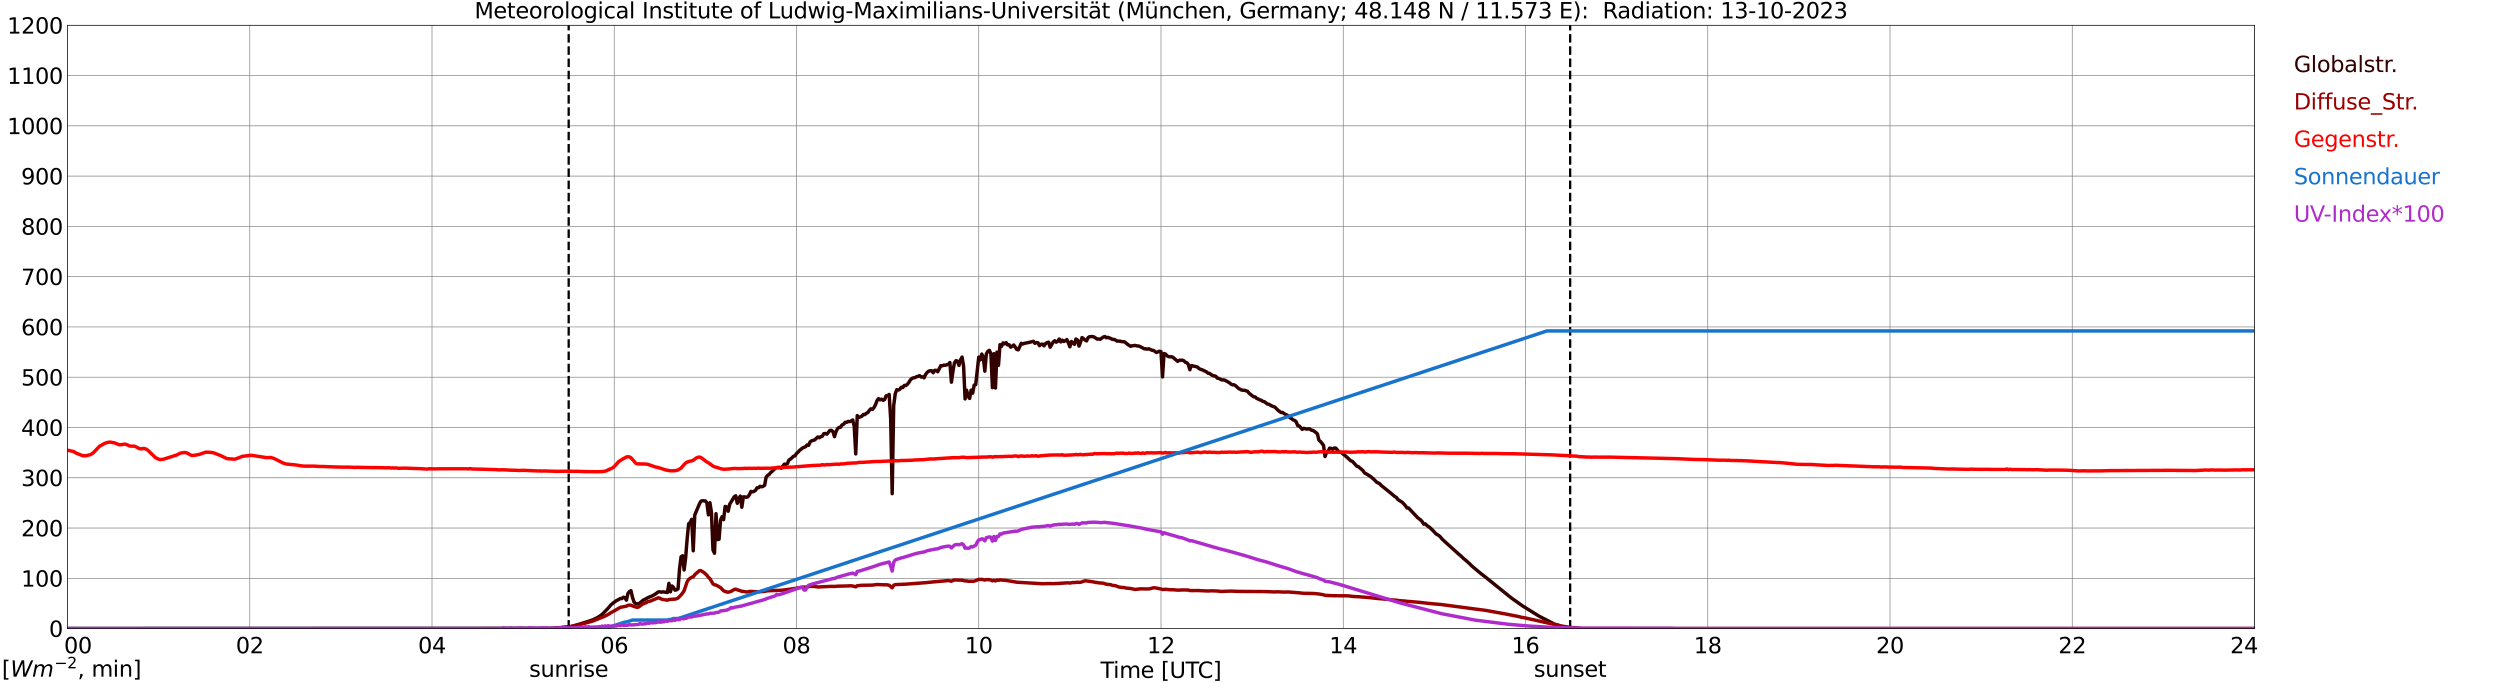 <?xml version="1.0" encoding="utf-8" standalone="no"?>
<!DOCTYPE svg PUBLIC "-//W3C//DTD SVG 1.1//EN"
  "http://www.w3.org/Graphics/SVG/1.1/DTD/svg11.dtd">
<svg xmlns:xlink="http://www.w3.org/1999/xlink" width="1085.4pt" height="296.64pt" viewBox="0 0 1085.4 296.64" xmlns="http://www.w3.org/2000/svg" version="1.1">
 <defs>
  <style type="text/css">*{stroke-linejoin: round; stroke-linecap: butt}</style>
 </defs>
 <g id="figure_1">
  <g id="patch_1">
   <path d="M 0 296.64 
L 1085.4 296.64 
L 1085.4 0 
L 0 0 
z
" style="fill: #ffffff"/>
  </g>
  <g id="axes_1">
   <g id="patch_2">
    <path d="M 29.306 272.909 
L 978.814 272.909 
L 978.814 10.976 
L 29.306 10.976 
z
" style="fill: #ffffff"/>
   </g>
   <g id="patch_3">
    <path d="M 978.814 272.909 
L 978.814 272.909 
L 978.814 10.976 
L 978.814 10.976 
z
" clip-path="url(#p2c1b8def31)" style="fill: #d3d3d3; opacity: 0.25; stroke: #d3d3d3; stroke-linejoin: miter"/>
   </g>
   <g id="matplotlib.axis_1">
    <g id="xtick_1">
     <g id="line2d_1">
      <path d="M 29.306 272.909 
L 29.306 10.976 
" clip-path="url(#p2c1b8def31)" style="fill: none; stroke: #808080; stroke-width: 0.3; stroke-linecap: square"/>
     </g>
     <g id="line2d_2"/>
     <g id="text_1">
      <!--    00 -->
      <g transform="translate(18.733 283.627) scale(0.095 -0.095)">
       <defs>
        <path id="DejaVuSans-20" transform="scale(0.016)"/>
        <path id="DejaVuSans-30" d="M 2034 4250 
Q 1547 4250 1301 3770 
Q 1056 3291 1056 2328 
Q 1056 1369 1301 889 
Q 1547 409 2034 409 
Q 2525 409 2770 889 
Q 3016 1369 3016 2328 
Q 3016 3291 2770 3770 
Q 2525 4250 2034 4250 
z
M 2034 4750 
Q 2819 4750 3233 4129 
Q 3647 3509 3647 2328 
Q 3647 1150 3233 529 
Q 2819 -91 2034 -91 
Q 1250 -91 836 529 
Q 422 1150 422 2328 
Q 422 3509 836 4129 
Q 1250 4750 2034 4750 
z
" transform="scale(0.016)"/>
       </defs>
       <use xlink:href="#DejaVuSans-20"/>
       <use xlink:href="#DejaVuSans-20" transform="translate(31.787 0)"/>
       <use xlink:href="#DejaVuSans-20" transform="translate(63.574 0)"/>
       <use xlink:href="#DejaVuSans-30" transform="translate(95.361 0)"/>
       <use xlink:href="#DejaVuSans-30" transform="translate(158.984 0)"/>
      </g>
     </g>
    </g>
    <g id="xtick_2">
     <g id="line2d_3">
      <path d="M 108.431 272.909 
L 108.431 10.976 
" clip-path="url(#p2c1b8def31)" style="fill: none; stroke: #808080; stroke-width: 0.3; stroke-linecap: square"/>
     </g>
     <g id="line2d_4"/>
     <g id="text_2">
      <!-- 02 -->
      <g transform="translate(102.387 283.627) scale(0.095 -0.095)">
       <defs>
        <path id="DejaVuSans-32" d="M 1228 531 
L 3431 531 
L 3431 0 
L 469 0 
L 469 531 
Q 828 903 1448 1529 
Q 2069 2156 2228 2338 
Q 2531 2678 2651 2914 
Q 2772 3150 2772 3378 
Q 2772 3750 2511 3984 
Q 2250 4219 1831 4219 
Q 1534 4219 1204 4116 
Q 875 4013 500 3803 
L 500 4441 
Q 881 4594 1212 4672 
Q 1544 4750 1819 4750 
Q 2544 4750 2975 4387 
Q 3406 4025 3406 3419 
Q 3406 3131 3298 2873 
Q 3191 2616 2906 2266 
Q 2828 2175 2409 1742 
Q 1991 1309 1228 531 
z
" transform="scale(0.016)"/>
       </defs>
       <use xlink:href="#DejaVuSans-30"/>
       <use xlink:href="#DejaVuSans-32" transform="translate(63.623 0)"/>
      </g>
     </g>
    </g>
    <g id="xtick_3">
     <g id="line2d_5">
      <path d="M 187.557 272.909 
L 187.557 10.976 
" clip-path="url(#p2c1b8def31)" style="fill: none; stroke: #808080; stroke-width: 0.3; stroke-linecap: square"/>
     </g>
     <g id="line2d_6"/>
     <g id="text_3">
      <!-- 04 -->
      <g transform="translate(181.513 283.627) scale(0.095 -0.095)">
       <defs>
        <path id="DejaVuSans-34" d="M 2419 4116 
L 825 1625 
L 2419 1625 
L 2419 4116 
z
M 2253 4666 
L 3047 4666 
L 3047 1625 
L 3713 1625 
L 3713 1100 
L 3047 1100 
L 3047 0 
L 2419 0 
L 2419 1100 
L 313 1100 
L 313 1709 
L 2253 4666 
z
" transform="scale(0.016)"/>
       </defs>
       <use xlink:href="#DejaVuSans-30"/>
       <use xlink:href="#DejaVuSans-34" transform="translate(63.623 0)"/>
      </g>
     </g>
    </g>
    <g id="xtick_4">
     <g id="line2d_7">
      <path d="M 266.683 272.909 
L 266.683 10.976 
" clip-path="url(#p2c1b8def31)" style="fill: none; stroke: #808080; stroke-width: 0.3; stroke-linecap: square"/>
     </g>
     <g id="line2d_8"/>
     <g id="text_4">
      <!-- 06 -->
      <g transform="translate(260.638 283.627) scale(0.095 -0.095)">
       <defs>
        <path id="DejaVuSans-36" d="M 2113 2584 
Q 1688 2584 1439 2293 
Q 1191 2003 1191 1497 
Q 1191 994 1439 701 
Q 1688 409 2113 409 
Q 2538 409 2786 701 
Q 3034 994 3034 1497 
Q 3034 2003 2786 2293 
Q 2538 2584 2113 2584 
z
M 3366 4563 
L 3366 3988 
Q 3128 4100 2886 4159 
Q 2644 4219 2406 4219 
Q 1781 4219 1451 3797 
Q 1122 3375 1075 2522 
Q 1259 2794 1537 2939 
Q 1816 3084 2150 3084 
Q 2853 3084 3261 2657 
Q 3669 2231 3669 1497 
Q 3669 778 3244 343 
Q 2819 -91 2113 -91 
Q 1303 -91 875 529 
Q 447 1150 447 2328 
Q 447 3434 972 4092 
Q 1497 4750 2381 4750 
Q 2619 4750 2861 4703 
Q 3103 4656 3366 4563 
z
" transform="scale(0.016)"/>
       </defs>
       <use xlink:href="#DejaVuSans-30"/>
       <use xlink:href="#DejaVuSans-36" transform="translate(63.623 0)"/>
      </g>
     </g>
    </g>
    <g id="xtick_5">
     <g id="line2d_9">
      <path d="M 345.808 272.909 
L 345.808 10.976 
" clip-path="url(#p2c1b8def31)" style="fill: none; stroke: #808080; stroke-width: 0.3; stroke-linecap: square"/>
     </g>
     <g id="line2d_10"/>
     <g id="text_5">
      <!-- 08 -->
      <g transform="translate(339.764 283.627) scale(0.095 -0.095)">
       <defs>
        <path id="DejaVuSans-38" d="M 2034 2216 
Q 1584 2216 1326 1975 
Q 1069 1734 1069 1313 
Q 1069 891 1326 650 
Q 1584 409 2034 409 
Q 2484 409 2743 651 
Q 3003 894 3003 1313 
Q 3003 1734 2745 1975 
Q 2488 2216 2034 2216 
z
M 1403 2484 
Q 997 2584 770 2862 
Q 544 3141 544 3541 
Q 544 4100 942 4425 
Q 1341 4750 2034 4750 
Q 2731 4750 3128 4425 
Q 3525 4100 3525 3541 
Q 3525 3141 3298 2862 
Q 3072 2584 2669 2484 
Q 3125 2378 3379 2068 
Q 3634 1759 3634 1313 
Q 3634 634 3220 271 
Q 2806 -91 2034 -91 
Q 1263 -91 848 271 
Q 434 634 434 1313 
Q 434 1759 690 2068 
Q 947 2378 1403 2484 
z
M 1172 3481 
Q 1172 3119 1398 2916 
Q 1625 2713 2034 2713 
Q 2441 2713 2670 2916 
Q 2900 3119 2900 3481 
Q 2900 3844 2670 4047 
Q 2441 4250 2034 4250 
Q 1625 4250 1398 4047 
Q 1172 3844 1172 3481 
z
" transform="scale(0.016)"/>
       </defs>
       <use xlink:href="#DejaVuSans-30"/>
       <use xlink:href="#DejaVuSans-38" transform="translate(63.623 0)"/>
      </g>
     </g>
    </g>
    <g id="xtick_6">
     <g id="line2d_11">
      <path d="M 424.934 272.909 
L 424.934 10.976 
" clip-path="url(#p2c1b8def31)" style="fill: none; stroke: #808080; stroke-width: 0.3; stroke-linecap: square"/>
     </g>
     <g id="line2d_12"/>
     <g id="text_6">
      <!-- 10 -->
      <g transform="translate(418.89 283.627) scale(0.095 -0.095)">
       <defs>
        <path id="DejaVuSans-31" d="M 794 531 
L 1825 531 
L 1825 4091 
L 703 3866 
L 703 4441 
L 1819 4666 
L 2450 4666 
L 2450 531 
L 3481 531 
L 3481 0 
L 794 0 
L 794 531 
z
" transform="scale(0.016)"/>
       </defs>
       <use xlink:href="#DejaVuSans-31"/>
       <use xlink:href="#DejaVuSans-30" transform="translate(63.623 0)"/>
      </g>
     </g>
    </g>
    <g id="xtick_7">
     <g id="line2d_13">
      <path d="M 504.06 272.909 
L 504.06 10.976 
" clip-path="url(#p2c1b8def31)" style="fill: none; stroke: #808080; stroke-width: 0.3; stroke-linecap: square"/>
     </g>
     <g id="line2d_14"/>
     <g id="text_7">
      <!-- 12 -->
      <g transform="translate(498.015 283.627) scale(0.095 -0.095)">
       <use xlink:href="#DejaVuSans-31"/>
       <use xlink:href="#DejaVuSans-32" transform="translate(63.623 0)"/>
      </g>
     </g>
    </g>
    <g id="xtick_8">
     <g id="line2d_15">
      <path d="M 583.185 272.909 
L 583.185 10.976 
" clip-path="url(#p2c1b8def31)" style="fill: none; stroke: #808080; stroke-width: 0.3; stroke-linecap: square"/>
     </g>
     <g id="line2d_16"/>
     <g id="text_8">
      <!-- 14 -->
      <g transform="translate(577.141 283.627) scale(0.095 -0.095)">
       <use xlink:href="#DejaVuSans-31"/>
       <use xlink:href="#DejaVuSans-34" transform="translate(63.623 0)"/>
      </g>
     </g>
    </g>
    <g id="xtick_9">
     <g id="line2d_17">
      <path d="M 662.311 272.909 
L 662.311 10.976 
" clip-path="url(#p2c1b8def31)" style="fill: none; stroke: #808080; stroke-width: 0.3; stroke-linecap: square"/>
     </g>
     <g id="line2d_18"/>
     <g id="text_9">
      <!-- 16 -->
      <g transform="translate(656.267 283.627) scale(0.095 -0.095)">
       <use xlink:href="#DejaVuSans-31"/>
       <use xlink:href="#DejaVuSans-36" transform="translate(63.623 0)"/>
      </g>
     </g>
    </g>
    <g id="xtick_10">
     <g id="line2d_19">
      <path d="M 741.437 272.909 
L 741.437 10.976 
" clip-path="url(#p2c1b8def31)" style="fill: none; stroke: #808080; stroke-width: 0.3; stroke-linecap: square"/>
     </g>
     <g id="line2d_20"/>
     <g id="text_10">
      <!-- 18 -->
      <g transform="translate(735.392 283.627) scale(0.095 -0.095)">
       <use xlink:href="#DejaVuSans-31"/>
       <use xlink:href="#DejaVuSans-38" transform="translate(63.623 0)"/>
      </g>
     </g>
    </g>
    <g id="xtick_11">
     <g id="line2d_21">
      <path d="M 820.562 272.909 
L 820.562 10.976 
" clip-path="url(#p2c1b8def31)" style="fill: none; stroke: #808080; stroke-width: 0.3; stroke-linecap: square"/>
     </g>
     <g id="line2d_22"/>
     <g id="text_11">
      <!-- 20 -->
      <g transform="translate(814.518 283.627) scale(0.095 -0.095)">
       <use xlink:href="#DejaVuSans-32"/>
       <use xlink:href="#DejaVuSans-30" transform="translate(63.623 0)"/>
      </g>
     </g>
    </g>
    <g id="xtick_12">
     <g id="line2d_23">
      <path d="M 899.688 272.909 
L 899.688 10.976 
" clip-path="url(#p2c1b8def31)" style="fill: none; stroke: #808080; stroke-width: 0.3; stroke-linecap: square"/>
     </g>
     <g id="line2d_24"/>
     <g id="text_12">
      <!-- 22 -->
      <g transform="translate(893.644 283.627) scale(0.095 -0.095)">
       <use xlink:href="#DejaVuSans-32"/>
       <use xlink:href="#DejaVuSans-32" transform="translate(63.623 0)"/>
      </g>
     </g>
    </g>
    <g id="xtick_13">
     <g id="line2d_25">
      <path d="M 978.814 272.909 
L 978.814 10.976 
" clip-path="url(#p2c1b8def31)" style="fill: none; stroke: #808080; stroke-width: 0.3; stroke-linecap: square"/>
     </g>
     <g id="line2d_26"/>
     <g id="text_13">
      <!-- 24    -->
      <g transform="translate(968.241 283.627) scale(0.095 -0.095)">
       <use xlink:href="#DejaVuSans-32"/>
       <use xlink:href="#DejaVuSans-34" transform="translate(63.623 0)"/>
       <use xlink:href="#DejaVuSans-20" transform="translate(127.246 0)"/>
       <use xlink:href="#DejaVuSans-20" transform="translate(159.033 0)"/>
       <use xlink:href="#DejaVuSans-20" transform="translate(190.82 0)"/>
      </g>
     </g>
    </g>
    <g id="text_14">
     <!-- Time [UTC] -->
     <g transform="translate(477.806 294.322) scale(0.095 -0.095)">
      <defs>
       <path id="DejaVuSans-54" d="M -19 4666 
L 3928 4666 
L 3928 4134 
L 2272 4134 
L 2272 0 
L 1638 0 
L 1638 4134 
L -19 4134 
L -19 4666 
z
" transform="scale(0.016)"/>
       <path id="DejaVuSans-69" d="M 603 3500 
L 1178 3500 
L 1178 0 
L 603 0 
L 603 3500 
z
M 603 4863 
L 1178 4863 
L 1178 4134 
L 603 4134 
L 603 4863 
z
" transform="scale(0.016)"/>
       <path id="DejaVuSans-6d" d="M 3328 2828 
Q 3544 3216 3844 3400 
Q 4144 3584 4550 3584 
Q 5097 3584 5394 3201 
Q 5691 2819 5691 2113 
L 5691 0 
L 5113 0 
L 5113 2094 
Q 5113 2597 4934 2840 
Q 4756 3084 4391 3084 
Q 3944 3084 3684 2787 
Q 3425 2491 3425 1978 
L 3425 0 
L 2847 0 
L 2847 2094 
Q 2847 2600 2669 2842 
Q 2491 3084 2119 3084 
Q 1678 3084 1418 2786 
Q 1159 2488 1159 1978 
L 1159 0 
L 581 0 
L 581 3500 
L 1159 3500 
L 1159 2956 
Q 1356 3278 1631 3431 
Q 1906 3584 2284 3584 
Q 2666 3584 2933 3390 
Q 3200 3197 3328 2828 
z
" transform="scale(0.016)"/>
       <path id="DejaVuSans-65" d="M 3597 1894 
L 3597 1613 
L 953 1613 
Q 991 1019 1311 708 
Q 1631 397 2203 397 
Q 2534 397 2845 478 
Q 3156 559 3463 722 
L 3463 178 
Q 3153 47 2828 -22 
Q 2503 -91 2169 -91 
Q 1331 -91 842 396 
Q 353 884 353 1716 
Q 353 2575 817 3079 
Q 1281 3584 2069 3584 
Q 2775 3584 3186 3129 
Q 3597 2675 3597 1894 
z
M 3022 2063 
Q 3016 2534 2758 2815 
Q 2500 3097 2075 3097 
Q 1594 3097 1305 2825 
Q 1016 2553 972 2059 
L 3022 2063 
z
" transform="scale(0.016)"/>
       <path id="DejaVuSans-5b" d="M 550 4863 
L 1875 4863 
L 1875 4416 
L 1125 4416 
L 1125 -397 
L 1875 -397 
L 1875 -844 
L 550 -844 
L 550 4863 
z
" transform="scale(0.016)"/>
       <path id="DejaVuSans-55" d="M 556 4666 
L 1191 4666 
L 1191 1831 
Q 1191 1081 1462 751 
Q 1734 422 2344 422 
Q 2950 422 3222 751 
Q 3494 1081 3494 1831 
L 3494 4666 
L 4128 4666 
L 4128 1753 
Q 4128 841 3676 375 
Q 3225 -91 2344 -91 
Q 1459 -91 1007 375 
Q 556 841 556 1753 
L 556 4666 
z
" transform="scale(0.016)"/>
       <path id="DejaVuSans-43" d="M 4122 4306 
L 4122 3641 
Q 3803 3938 3442 4084 
Q 3081 4231 2675 4231 
Q 1875 4231 1450 3742 
Q 1025 3253 1025 2328 
Q 1025 1406 1450 917 
Q 1875 428 2675 428 
Q 3081 428 3442 575 
Q 3803 722 4122 1019 
L 4122 359 
Q 3791 134 3420 21 
Q 3050 -91 2638 -91 
Q 1578 -91 968 557 
Q 359 1206 359 2328 
Q 359 3453 968 4101 
Q 1578 4750 2638 4750 
Q 3056 4750 3426 4639 
Q 3797 4528 4122 4306 
z
" transform="scale(0.016)"/>
       <path id="DejaVuSans-5d" d="M 1947 4863 
L 1947 -844 
L 622 -844 
L 622 -397 
L 1369 -397 
L 1369 4416 
L 622 4416 
L 622 4863 
L 1947 4863 
z
" transform="scale(0.016)"/>
      </defs>
      <use xlink:href="#DejaVuSans-54"/>
      <use xlink:href="#DejaVuSans-69" transform="translate(57.959 0)"/>
      <use xlink:href="#DejaVuSans-6d" transform="translate(85.742 0)"/>
      <use xlink:href="#DejaVuSans-65" transform="translate(183.154 0)"/>
      <use xlink:href="#DejaVuSans-20" transform="translate(244.678 0)"/>
      <use xlink:href="#DejaVuSans-5b" transform="translate(276.465 0)"/>
      <use xlink:href="#DejaVuSans-55" transform="translate(315.479 0)"/>
      <use xlink:href="#DejaVuSans-54" transform="translate(388.672 0)"/>
      <use xlink:href="#DejaVuSans-43" transform="translate(443.881 0)"/>
      <use xlink:href="#DejaVuSans-5d" transform="translate(513.705 0)"/>
     </g>
    </g>
   </g>
   <g id="matplotlib.axis_2">
    <g id="ytick_1">
     <g id="line2d_27">
      <path d="M 29.306 272.909 
L 978.814 272.909 
" clip-path="url(#p2c1b8def31)" style="fill: none; stroke: #808080; stroke-width: 0.3; stroke-linecap: square"/>
     </g>
     <g id="line2d_28"/>
     <g id="text_15">
      <!-- 0 -->
      <g transform="translate(21.261 276.518) scale(0.095 -0.095)">
       <use xlink:href="#DejaVuSans-30"/>
      </g>
     </g>
    </g>
    <g id="ytick_2">
     <g id="line2d_29">
      <path d="M 29.306 251.081 
L 978.814 251.081 
" clip-path="url(#p2c1b8def31)" style="fill: none; stroke: #808080; stroke-width: 0.3; stroke-linecap: square"/>
     </g>
     <g id="line2d_30"/>
     <g id="text_16">
      <!-- 100 -->
      <g transform="translate(9.173 254.69) scale(0.095 -0.095)">
       <use xlink:href="#DejaVuSans-31"/>
       <use xlink:href="#DejaVuSans-30" transform="translate(63.623 0)"/>
       <use xlink:href="#DejaVuSans-30" transform="translate(127.246 0)"/>
      </g>
     </g>
    </g>
    <g id="ytick_3">
     <g id="line2d_31">
      <path d="M 29.306 229.253 
L 978.814 229.253 
" clip-path="url(#p2c1b8def31)" style="fill: none; stroke: #808080; stroke-width: 0.3; stroke-linecap: square"/>
     </g>
     <g id="line2d_32"/>
     <g id="text_17">
      <!-- 200 -->
      <g transform="translate(9.173 232.863) scale(0.095 -0.095)">
       <use xlink:href="#DejaVuSans-32"/>
       <use xlink:href="#DejaVuSans-30" transform="translate(63.623 0)"/>
       <use xlink:href="#DejaVuSans-30" transform="translate(127.246 0)"/>
      </g>
     </g>
    </g>
    <g id="ytick_4">
     <g id="line2d_33">
      <path d="M 29.306 207.426 
L 978.814 207.426 
" clip-path="url(#p2c1b8def31)" style="fill: none; stroke: #808080; stroke-width: 0.3; stroke-linecap: square"/>
     </g>
     <g id="line2d_34"/>
     <g id="text_18">
      <!-- 300 -->
      <g transform="translate(9.173 211.035) scale(0.095 -0.095)">
       <defs>
        <path id="DejaVuSans-33" d="M 2597 2516 
Q 3050 2419 3304 2112 
Q 3559 1806 3559 1356 
Q 3559 666 3084 287 
Q 2609 -91 1734 -91 
Q 1441 -91 1130 -33 
Q 819 25 488 141 
L 488 750 
Q 750 597 1062 519 
Q 1375 441 1716 441 
Q 2309 441 2620 675 
Q 2931 909 2931 1356 
Q 2931 1769 2642 2001 
Q 2353 2234 1838 2234 
L 1294 2234 
L 1294 2753 
L 1863 2753 
Q 2328 2753 2575 2939 
Q 2822 3125 2822 3475 
Q 2822 3834 2567 4026 
Q 2313 4219 1838 4219 
Q 1578 4219 1281 4162 
Q 984 4106 628 3988 
L 628 4550 
Q 988 4650 1302 4700 
Q 1616 4750 1894 4750 
Q 2613 4750 3031 4423 
Q 3450 4097 3450 3541 
Q 3450 3153 3228 2886 
Q 3006 2619 2597 2516 
z
" transform="scale(0.016)"/>
       </defs>
       <use xlink:href="#DejaVuSans-33"/>
       <use xlink:href="#DejaVuSans-30" transform="translate(63.623 0)"/>
       <use xlink:href="#DejaVuSans-30" transform="translate(127.246 0)"/>
      </g>
     </g>
    </g>
    <g id="ytick_5">
     <g id="line2d_35">
      <path d="M 29.306 185.598 
L 978.814 185.598 
" clip-path="url(#p2c1b8def31)" style="fill: none; stroke: #808080; stroke-width: 0.3; stroke-linecap: square"/>
     </g>
     <g id="line2d_36"/>
     <g id="text_19">
      <!-- 400 -->
      <g transform="translate(9.173 189.207) scale(0.095 -0.095)">
       <use xlink:href="#DejaVuSans-34"/>
       <use xlink:href="#DejaVuSans-30" transform="translate(63.623 0)"/>
       <use xlink:href="#DejaVuSans-30" transform="translate(127.246 0)"/>
      </g>
     </g>
    </g>
    <g id="ytick_6">
     <g id="line2d_37">
      <path d="M 29.306 163.77 
L 978.814 163.77 
" clip-path="url(#p2c1b8def31)" style="fill: none; stroke: #808080; stroke-width: 0.3; stroke-linecap: square"/>
     </g>
     <g id="line2d_38"/>
     <g id="text_20">
      <!-- 500 -->
      <g transform="translate(9.173 167.379) scale(0.095 -0.095)">
       <defs>
        <path id="DejaVuSans-35" d="M 691 4666 
L 3169 4666 
L 3169 4134 
L 1269 4134 
L 1269 2991 
Q 1406 3038 1543 3061 
Q 1681 3084 1819 3084 
Q 2600 3084 3056 2656 
Q 3513 2228 3513 1497 
Q 3513 744 3044 326 
Q 2575 -91 1722 -91 
Q 1428 -91 1123 -41 
Q 819 9 494 109 
L 494 744 
Q 775 591 1075 516 
Q 1375 441 1709 441 
Q 2250 441 2565 725 
Q 2881 1009 2881 1497 
Q 2881 1984 2565 2268 
Q 2250 2553 1709 2553 
Q 1456 2553 1204 2497 
Q 953 2441 691 2322 
L 691 4666 
z
" transform="scale(0.016)"/>
       </defs>
       <use xlink:href="#DejaVuSans-35"/>
       <use xlink:href="#DejaVuSans-30" transform="translate(63.623 0)"/>
       <use xlink:href="#DejaVuSans-30" transform="translate(127.246 0)"/>
      </g>
     </g>
    </g>
    <g id="ytick_7">
     <g id="line2d_39">
      <path d="M 29.306 141.942 
L 978.814 141.942 
" clip-path="url(#p2c1b8def31)" style="fill: none; stroke: #808080; stroke-width: 0.3; stroke-linecap: square"/>
     </g>
     <g id="line2d_40"/>
     <g id="text_21">
      <!-- 600 -->
      <g transform="translate(9.173 145.551) scale(0.095 -0.095)">
       <use xlink:href="#DejaVuSans-36"/>
       <use xlink:href="#DejaVuSans-30" transform="translate(63.623 0)"/>
       <use xlink:href="#DejaVuSans-30" transform="translate(127.246 0)"/>
      </g>
     </g>
    </g>
    <g id="ytick_8">
     <g id="line2d_41">
      <path d="M 29.306 120.114 
L 978.814 120.114 
" clip-path="url(#p2c1b8def31)" style="fill: none; stroke: #808080; stroke-width: 0.3; stroke-linecap: square"/>
     </g>
     <g id="line2d_42"/>
     <g id="text_22">
      <!-- 700 -->
      <g transform="translate(9.173 123.724) scale(0.095 -0.095)">
       <defs>
        <path id="DejaVuSans-37" d="M 525 4666 
L 3525 4666 
L 3525 4397 
L 1831 0 
L 1172 0 
L 2766 4134 
L 525 4134 
L 525 4666 
z
" transform="scale(0.016)"/>
       </defs>
       <use xlink:href="#DejaVuSans-37"/>
       <use xlink:href="#DejaVuSans-30" transform="translate(63.623 0)"/>
       <use xlink:href="#DejaVuSans-30" transform="translate(127.246 0)"/>
      </g>
     </g>
    </g>
    <g id="ytick_9">
     <g id="line2d_43">
      <path d="M 29.306 98.287 
L 978.814 98.287 
" clip-path="url(#p2c1b8def31)" style="fill: none; stroke: #808080; stroke-width: 0.3; stroke-linecap: square"/>
     </g>
     <g id="line2d_44"/>
     <g id="text_23">
      <!-- 800 -->
      <g transform="translate(9.173 101.896) scale(0.095 -0.095)">
       <use xlink:href="#DejaVuSans-38"/>
       <use xlink:href="#DejaVuSans-30" transform="translate(63.623 0)"/>
       <use xlink:href="#DejaVuSans-30" transform="translate(127.246 0)"/>
      </g>
     </g>
    </g>
    <g id="ytick_10">
     <g id="line2d_45">
      <path d="M 29.306 76.459 
L 978.814 76.459 
" clip-path="url(#p2c1b8def31)" style="fill: none; stroke: #808080; stroke-width: 0.3; stroke-linecap: square"/>
     </g>
     <g id="line2d_46"/>
     <g id="text_24">
      <!-- 900 -->
      <g transform="translate(9.173 80.068) scale(0.095 -0.095)">
       <defs>
        <path id="DejaVuSans-39" d="M 703 97 
L 703 672 
Q 941 559 1184 500 
Q 1428 441 1663 441 
Q 2288 441 2617 861 
Q 2947 1281 2994 2138 
Q 2813 1869 2534 1725 
Q 2256 1581 1919 1581 
Q 1219 1581 811 2004 
Q 403 2428 403 3163 
Q 403 3881 828 4315 
Q 1253 4750 1959 4750 
Q 2769 4750 3195 4129 
Q 3622 3509 3622 2328 
Q 3622 1225 3098 567 
Q 2575 -91 1691 -91 
Q 1453 -91 1209 -44 
Q 966 3 703 97 
z
M 1959 2075 
Q 2384 2075 2632 2365 
Q 2881 2656 2881 3163 
Q 2881 3666 2632 3958 
Q 2384 4250 1959 4250 
Q 1534 4250 1286 3958 
Q 1038 3666 1038 3163 
Q 1038 2656 1286 2365 
Q 1534 2075 1959 2075 
z
" transform="scale(0.016)"/>
       </defs>
       <use xlink:href="#DejaVuSans-39"/>
       <use xlink:href="#DejaVuSans-30" transform="translate(63.623 0)"/>
       <use xlink:href="#DejaVuSans-30" transform="translate(127.246 0)"/>
      </g>
     </g>
    </g>
    <g id="ytick_11">
     <g id="line2d_47">
      <path d="M 29.306 54.631 
L 978.814 54.631 
" clip-path="url(#p2c1b8def31)" style="fill: none; stroke: #808080; stroke-width: 0.3; stroke-linecap: square"/>
     </g>
     <g id="line2d_48"/>
     <g id="text_25">
      <!-- 1000 -->
      <g transform="translate(3.128 58.24) scale(0.095 -0.095)">
       <use xlink:href="#DejaVuSans-31"/>
       <use xlink:href="#DejaVuSans-30" transform="translate(63.623 0)"/>
       <use xlink:href="#DejaVuSans-30" transform="translate(127.246 0)"/>
       <use xlink:href="#DejaVuSans-30" transform="translate(190.869 0)"/>
      </g>
     </g>
    </g>
    <g id="ytick_12">
     <g id="line2d_49">
      <path d="M 29.306 32.803 
L 978.814 32.803 
" clip-path="url(#p2c1b8def31)" style="fill: none; stroke: #808080; stroke-width: 0.3; stroke-linecap: square"/>
     </g>
     <g id="line2d_50"/>
     <g id="text_26">
      <!-- 1100 -->
      <g transform="translate(3.128 36.413) scale(0.095 -0.095)">
       <use xlink:href="#DejaVuSans-31"/>
       <use xlink:href="#DejaVuSans-31" transform="translate(63.623 0)"/>
       <use xlink:href="#DejaVuSans-30" transform="translate(127.246 0)"/>
       <use xlink:href="#DejaVuSans-30" transform="translate(190.869 0)"/>
      </g>
     </g>
    </g>
    <g id="ytick_13">
     <g id="line2d_51">
      <path d="M 29.306 10.976 
L 978.814 10.976 
" clip-path="url(#p2c1b8def31)" style="fill: none; stroke: #808080; stroke-width: 0.3; stroke-linecap: square"/>
     </g>
     <g id="line2d_52"/>
     <g id="text_27">
      <!-- 1200 -->
      <g transform="translate(3.128 14.585) scale(0.095 -0.095)">
       <use xlink:href="#DejaVuSans-31"/>
       <use xlink:href="#DejaVuSans-32" transform="translate(63.623 0)"/>
       <use xlink:href="#DejaVuSans-30" transform="translate(127.246 0)"/>
       <use xlink:href="#DejaVuSans-30" transform="translate(190.869 0)"/>
      </g>
     </g>
    </g>
   </g>
   <g id="line2d_53">
    <path d="M 246.901 272.909 
L 246.901 10.976 
" clip-path="url(#p2c1b8def31)" style="fill: none; stroke-dasharray: 3.7,1.6; stroke-dashoffset: 0; stroke: #000000"/>
   </g>
   <g id="line2d_54">
    <path d="M 681.697 272.909 
L 681.697 10.976 
" clip-path="url(#p2c1b8def31)" style="fill: none; stroke-dasharray: 3.7,1.6; stroke-dashoffset: 0; stroke: #000000"/>
   </g>
   <g id="line2d_55">
    <path d="M 29.306 272.909 
L 240.308 272.826 
L 248.22 271.966 
L 251.517 270.986 
L 255.473 269.772 
L 257.451 269.063 
L 259.43 268.1 
L 260.748 267.255 
L 261.408 266.749 
L 264.045 264.049 
L 265.364 262.479 
L 267.342 260.943 
L 268.661 260.251 
L 269.32 259.845 
L 269.98 259.88 
L 270.639 259.306 
L 271.298 259.474 
L 271.958 260.554 
L 272.617 257.701 
L 273.277 256.824 
L 273.936 256.453 
L 274.595 259.338 
L 275.255 261.331 
L 275.914 262.041 
L 276.573 262.174 
L 277.233 262.124 
L 277.892 261.72 
L 279.211 260.587 
L 280.53 259.945 
L 281.189 259.524 
L 283.167 258.714 
L 284.486 257.937 
L 285.805 256.975 
L 286.464 256.942 
L 287.124 257.11 
L 287.783 256.942 
L 289.761 257.245 
L 290.42 253.279 
L 291.08 256.942 
L 291.739 254.41 
L 292.399 255.017 
L 293.058 256.232 
L 293.717 256.08 
L 294.377 255.658 
L 295.036 246.897 
L 295.696 241.747 
L 296.355 241.291 
L 297.014 247.453 
L 297.674 242.204 
L 298.333 233.881 
L 298.992 227.383 
L 299.652 226.876 
L 300.311 225.457 
L 300.971 239.133 
L 301.63 223.6 
L 303.608 218.907 
L 304.267 217.658 
L 304.927 217.388 
L 306.246 217.49 
L 306.905 218.318 
L 307.564 223.517 
L 308.224 218.265 
L 308.883 222.487 
L 309.543 238.777 
L 310.202 240.178 
L 310.861 223.026 
L 311.521 234.252 
L 312.18 234.119 
L 312.839 225.796 
L 313.499 224.327 
L 314.158 225.61 
L 314.818 219.887 
L 315.477 220.09 
L 316.136 221.963 
L 316.796 218.942 
L 318.774 215.7 
L 319.433 215.262 
L 320.093 218.503 
L 320.752 216.443 
L 321.411 215.38 
L 322.071 220.225 
L 322.73 215.718 
L 323.39 215.733 
L 324.049 215.919 
L 324.708 215.683 
L 325.368 214.755 
L 326.027 213.354 
L 326.686 213.557 
L 327.346 213.336 
L 328.005 212.898 
L 328.665 211.785 
L 329.324 211.767 
L 329.983 211.125 
L 330.643 211.361 
L 331.302 211.143 
L 331.961 210.719 
L 332.621 207.209 
L 333.28 206.382 
L 333.94 205.994 
L 334.599 205.149 
L 335.258 204.625 
L 336.577 203.309 
L 337.236 202.97 
L 338.555 202.903 
L 339.215 203.276 
L 340.533 201.519 
L 341.193 201.587 
L 341.852 201.301 
L 342.512 199.714 
L 343.171 199.308 
L 343.83 198.769 
L 344.49 198.077 
L 345.149 197.941 
L 345.808 196.876 
L 346.468 196.32 
L 347.127 195.56 
L 348.446 194.497 
L 349.765 193.923 
L 350.424 193.181 
L 351.083 193.331 
L 351.743 191.797 
L 352.402 191.373 
L 353.721 190.985 
L 355.04 189.704 
L 355.699 190.057 
L 356.359 189.584 
L 357.018 189.383 
L 357.677 188.267 
L 358.337 188.2 
L 358.996 188.503 
L 360.315 186.883 
L 360.974 186.816 
L 361.634 187.39 
L 362.293 189.568 
L 362.952 187.44 
L 363.612 186.124 
L 364.271 185.567 
L 364.93 185.482 
L 365.59 184.452 
L 366.249 184.216 
L 366.909 183.356 
L 367.568 183.371 
L 368.227 182.95 
L 368.887 183.068 
L 369.546 182.782 
L 370.206 182.343 
L 370.865 184.993 
L 371.524 197.064 
L 372.184 180.435 
L 372.843 181.228 
L 374.162 180.739 
L 374.821 179.929 
L 375.481 180.029 
L 376.14 179.423 
L 376.799 179.102 
L 377.459 178.089 
L 378.118 177.48 
L 378.777 177.751 
L 379.437 176.956 
L 380.096 175.743 
L 380.756 173.953 
L 381.415 173.075 
L 382.074 173.582 
L 382.734 173.311 
L 383.393 173.8 
L 384.053 173.462 
L 384.712 171.859 
L 385.371 171.774 
L 386.031 171.25 
L 386.69 181.752 
L 387.349 214.349 
L 388.009 176.096 
L 388.668 170.982 
L 389.328 169.209 
L 389.987 169.36 
L 390.646 169.039 
L 391.306 168.129 
L 391.965 168.262 
L 392.624 167.317 
L 393.284 167.385 
L 393.943 166.828 
L 394.603 166.036 
L 395.262 164.92 
L 395.921 164.314 
L 396.581 164.043 
L 397.24 163.958 
L 397.899 163.569 
L 398.559 163.419 
L 399.218 163.08 
L 399.878 163.672 
L 400.537 163.587 
L 401.196 164.043 
L 401.856 162.574 
L 402.515 161.714 
L 403.175 161.155 
L 403.834 160.969 
L 404.493 160.954 
L 405.153 161.832 
L 405.812 160.784 
L 406.471 160.801 
L 407.131 161.393 
L 408.45 158.758 
L 409.109 158.843 
L 409.768 158.505 
L 410.428 158.59 
L 411.746 158.134 
L 412.406 157.392 
L 413.065 165.933 
L 413.725 161.172 
L 414.384 157.527 
L 415.043 156.597 
L 415.703 156.818 
L 416.362 158.64 
L 417.022 156.261 
L 417.681 155.028 
L 418.34 158.826 
L 419 173.193 
L 419.659 169.41 
L 420.318 172.095 
L 420.978 172.99 
L 421.637 169.36 
L 422.297 170.676 
L 422.956 167.182 
L 423.615 166.981 
L 424.934 155.045 
L 425.593 156.244 
L 426.253 153.727 
L 426.912 155.146 
L 427.572 161.14 
L 428.231 153.644 
L 428.89 152.529 
L 429.55 152.107 
L 430.209 153.559 
L 430.869 168.297 
L 431.528 153.559 
L 432.187 168.465 
L 432.847 152.884 
L 433.506 158.59 
L 434.165 149.643 
L 434.825 150.352 
L 435.484 148.866 
L 436.144 149.305 
L 436.803 148.748 
L 437.462 149.743 
L 438.122 149.676 
L 438.781 150.724 
L 439.44 150.352 
L 440.1 149.794 
L 440.759 150.638 
L 441.419 151.686 
L 442.078 151.887 
L 443.397 149.052 
L 444.056 149.355 
L 444.716 149.069 
L 446.694 148.68 
L 448.672 148.192 
L 449.331 149.052 
L 449.991 148.713 
L 450.65 148.833 
L 451.309 150.082 
L 451.969 149.475 
L 452.628 149.407 
L 453.287 150.149 
L 453.947 149.169 
L 454.606 148.748 
L 455.266 148.563 
L 455.925 150.741 
L 457.244 148.495 
L 457.903 147.954 
L 458.563 148.563 
L 459.222 148.157 
L 459.881 147.179 
L 460.541 148.445 
L 461.2 147.685 
L 461.859 148.259 
L 462.519 147.921 
L 463.178 147.432 
L 463.838 148.849 
L 464.497 150.571 
L 465.156 148.259 
L 466.475 149.49 
L 467.134 147.194 
L 467.794 147.635 
L 468.453 150.25 
L 469.113 148.58 
L 469.772 146.57 
L 470.431 147.026 
L 471.091 147.617 
L 471.75 148.006 
L 472.409 146.57 
L 473.069 146.166 
L 474.388 146.131 
L 475.047 146.334 
L 476.366 147.229 
L 477.025 147.144 
L 477.685 147.297 
L 479.003 146.334 
L 479.663 146.114 
L 480.322 146.655 
L 480.981 146.452 
L 482.3 146.976 
L 482.96 147.347 
L 483.619 147.347 
L 484.278 147.617 
L 484.938 148.074 
L 486.256 148.106 
L 486.916 148.309 
L 488.235 148.41 
L 489.553 149.508 
L 490.872 150.352 
L 491.532 150.132 
L 492.85 149.964 
L 493.51 150.167 
L 494.169 150.217 
L 494.828 150.385 
L 496.807 151.433 
L 497.466 151.448 
L 498.125 151.601 
L 498.785 151.433 
L 500.103 152.057 
L 500.763 152.125 
L 502.082 153.02 
L 503.4 152.496 
L 504.06 152.681 
L 504.719 163.637 
L 505.379 153.474 
L 506.038 153.727 
L 506.697 154.489 
L 507.357 154.825 
L 508.016 154.91 
L 508.675 154.875 
L 509.335 155.214 
L 511.313 156.901 
L 511.972 156.429 
L 513.291 156.362 
L 513.95 156.615 
L 514.61 157.257 
L 515.269 157.46 
L 515.929 158.252 
L 516.588 160.531 
L 517.247 158.726 
L 518.566 159.029 
L 519.885 159.332 
L 520.544 159.992 
L 521.204 160.345 
L 521.863 160.515 
L 523.841 161.476 
L 524.501 162.05 
L 525.16 162.118 
L 525.819 162.659 
L 526.479 163.013 
L 527.797 163.333 
L 528.457 164.143 
L 529.116 164.261 
L 530.435 164.955 
L 531.094 164.92 
L 531.754 165.038 
L 533.732 166.136 
L 534.391 166.728 
L 535.051 167.081 
L 535.71 167.049 
L 536.369 167.402 
L 537.688 168.618 
L 539.007 169.327 
L 539.666 169.445 
L 540.326 169.445 
L 541.644 169.901 
L 542.304 170.711 
L 544.282 172.281 
L 544.941 172.331 
L 545.601 172.99 
L 546.26 173.226 
L 546.919 173.597 
L 547.579 173.782 
L 548.238 174.256 
L 548.898 174.374 
L 550.216 175.387 
L 550.876 175.505 
L 552.195 176.264 
L 553.513 176.755 
L 554.832 178.104 
L 556.151 179.084 
L 556.81 179.049 
L 557.47 179.556 
L 558.788 180.232 
L 559.448 180.721 
L 560.107 181.413 
L 560.766 181.769 
L 561.426 182.326 
L 562.085 182.529 
L 562.745 183.118 
L 563.404 184.755 
L 564.063 184.925 
L 565.382 186.41 
L 566.042 185.956 
L 567.36 186.309 
L 568.02 186.191 
L 568.679 186.259 
L 569.338 186.766 
L 569.998 186.833 
L 571.317 187.796 
L 571.976 188.403 
L 572.635 191.155 
L 573.295 191.662 
L 574.613 193.331 
L 575.273 198.21 
L 575.932 196.405 
L 576.592 196.049 
L 577.251 194.582 
L 577.91 194.615 
L 578.57 195.139 
L 579.229 194.514 
L 579.889 194.53 
L 580.548 195.224 
L 581.207 196.117 
L 582.526 196.523 
L 583.185 197.197 
L 583.845 197.653 
L 586.482 200.067 
L 587.142 200.288 
L 588.46 201.722 
L 589.12 202.449 
L 589.779 202.617 
L 591.757 204.322 
L 592.417 205.317 
L 593.736 206.044 
L 595.054 206.904 
L 596.373 208.002 
L 597.692 209.353 
L 599.011 210.01 
L 599.67 210.754 
L 602.967 213.404 
L 604.286 214.485 
L 605.604 215.615 
L 606.264 215.954 
L 606.923 216.899 
L 608.901 218.147 
L 610.22 219.616 
L 610.879 220.561 
L 611.539 220.561 
L 615.495 224.765 
L 616.814 225.761 
L 617.473 226.52 
L 618.133 227.568 
L 618.792 227.415 
L 619.451 228.092 
L 620.77 229.037 
L 622.089 230.303 
L 623.408 231.737 
L 624.726 232.547 
L 625.386 233.156 
L 626.045 233.999 
L 628.023 235.806 
L 633.298 240.567 
L 633.958 241.09 
L 635.276 242.356 
L 636.595 243.452 
L 637.914 244.635 
L 639.233 245.934 
L 643.189 249.226 
L 644.508 250.206 
L 656.377 259.777 
L 658.355 261.146 
L 660.992 263.036 
L 668.246 267.544 
L 672.861 269.923 
L 674.18 270.615 
L 674.839 270.97 
L 676.158 271.307 
L 678.136 272.119 
L 679.455 272.287 
L 681.433 272.64 
L 686.049 272.909 
L 978.154 272.909 
L 978.154 272.909 
" clip-path="url(#p2c1b8def31)" style="fill: none; stroke: #330000; stroke-width: 1.5; stroke-linecap: square"/>
   </g>
   <g id="line2d_56">
    <path d="M 29.306 272.909 
L 238.989 272.909 
L 239.648 272.749 
L 241.626 272.667 
L 242.945 272.54 
L 244.264 272.457 
L 246.901 272.204 
L 250.858 271.407 
L 252.836 270.861 
L 254.155 270.525 
L 257.451 269.602 
L 262.067 267.755 
L 264.045 266.79 
L 265.364 265.909 
L 266.683 265.236 
L 269.32 263.684 
L 271.958 263.18 
L 272.617 262.803 
L 273.277 262.717 
L 273.936 262.761 
L 275.255 263.307 
L 276.573 263.684 
L 277.233 263.558 
L 279.211 262.13 
L 280.53 261.67 
L 281.189 261.248 
L 282.508 260.912 
L 285.805 259.528 
L 286.464 259.738 
L 287.124 260.074 
L 287.783 260.284 
L 289.761 260.578 
L 290.42 260.284 
L 293.058 260.116 
L 293.717 259.947 
L 294.377 259.653 
L 295.696 258.269 
L 296.355 257.47 
L 297.014 256.464 
L 298.333 252.559 
L 298.992 251.553 
L 300.311 250.588 
L 300.971 250.461 
L 301.63 249.538 
L 303.608 247.774 
L 304.267 247.733 
L 305.586 248.529 
L 306.905 249.747 
L 307.564 250.629 
L 308.224 251.216 
L 309.543 253.484 
L 310.202 253.903 
L 310.861 253.986 
L 312.839 255.121 
L 314.158 256.505 
L 315.477 257.009 
L 316.136 257.092 
L 316.796 256.968 
L 317.455 256.715 
L 318.774 255.918 
L 319.433 255.791 
L 320.752 256.296 
L 321.411 256.464 
L 322.071 256.758 
L 322.73 256.758 
L 324.049 257.009 
L 324.708 256.968 
L 325.368 256.8 
L 326.027 256.758 
L 328.005 256.924 
L 329.983 256.883 
L 331.302 256.841 
L 333.28 256.505 
L 335.258 256.422 
L 338.555 256.296 
L 339.874 256.213 
L 345.149 255.499 
L 346.468 255.204 
L 349.105 254.868 
L 349.765 254.953 
L 351.083 254.7 
L 351.743 254.532 
L 354.38 254.7 
L 355.04 254.868 
L 356.359 254.785 
L 360.974 254.576 
L 362.293 254.617 
L 363.612 254.491 
L 367.568 254.408 
L 369.546 254.322 
L 370.865 254.576 
L 371.524 254.785 
L 372.184 254.281 
L 374.162 254.113 
L 378.777 254.03 
L 380.756 253.777 
L 384.053 253.903 
L 384.712 253.862 
L 386.031 254.071 
L 387.349 255.204 
L 388.009 254.113 
L 388.668 253.818 
L 392.624 253.65 
L 393.943 253.567 
L 401.856 252.98 
L 405.153 252.644 
L 408.45 252.349 
L 410.428 252.181 
L 411.746 252.057 
L 413.065 252.349 
L 413.725 251.972 
L 414.384 251.804 
L 417.681 251.889 
L 419 252.225 
L 419.659 252.181 
L 420.318 252.349 
L 420.978 252.393 
L 421.637 252.308 
L 422.297 252.434 
L 423.615 252.098 
L 424.934 251.511 
L 425.593 251.594 
L 426.253 251.511 
L 427.572 251.847 
L 428.231 251.635 
L 429.55 251.679 
L 430.209 251.847 
L 430.869 252.181 
L 431.528 251.889 
L 432.187 252.225 
L 432.847 251.804 
L 433.506 251.972 
L 434.165 251.721 
L 434.825 251.847 
L 436.144 251.93 
L 437.462 252.098 
L 441.419 252.771 
L 452.628 253.441 
L 455.266 253.358 
L 457.244 253.399 
L 459.222 253.316 
L 463.838 253.022 
L 464.497 253.148 
L 465.816 252.895 
L 466.475 252.939 
L 467.794 252.771 
L 468.453 252.853 
L 469.113 252.812 
L 471.091 252.14 
L 472.409 252.308 
L 475.047 252.685 
L 475.706 252.895 
L 476.366 252.895 
L 477.025 253.063 
L 479.003 253.19 
L 480.322 253.65 
L 482.3 253.862 
L 482.96 254.154 
L 484.278 254.281 
L 485.597 254.785 
L 486.256 254.953 
L 488.235 255.121 
L 488.894 255.331 
L 490.872 255.499 
L 492.85 255.918 
L 494.828 255.667 
L 496.147 255.667 
L 498.785 255.709 
L 500.763 255.204 
L 501.422 255.204 
L 504.06 255.709 
L 504.719 255.96 
L 506.038 255.833 
L 508.016 256.045 
L 509.335 256.045 
L 511.313 256.213 
L 513.95 256.128 
L 515.929 256.169 
L 516.588 256.379 
L 517.907 256.422 
L 519.885 256.379 
L 524.501 256.59 
L 525.819 256.505 
L 528.457 256.59 
L 530.435 256.8 
L 531.754 256.715 
L 534.391 256.632 
L 537.688 256.758 
L 549.557 256.841 
L 553.513 257.009 
L 554.173 256.924 
L 557.47 257.051 
L 559.448 257.009 
L 564.063 257.387 
L 566.042 257.597 
L 567.36 257.597 
L 570.657 257.682 
L 572.635 257.891 
L 574.613 258.227 
L 575.273 258.478 
L 579.229 258.647 
L 585.164 258.688 
L 587.801 258.983 
L 589.779 259.066 
L 594.395 259.443 
L 598.351 259.865 
L 602.307 260.198 
L 604.945 260.493 
L 605.604 260.493 
L 607.582 260.788 
L 608.901 260.871 
L 610.22 260.956 
L 610.879 261.08 
L 612.198 261.165 
L 616.154 261.502 
L 621.429 262.089 
L 625.386 262.425 
L 626.705 262.593 
L 645.167 265.027 
L 653.739 266.581 
L 655.058 266.832 
L 659.674 267.755 
L 660.333 267.965 
L 662.311 268.301 
L 664.289 268.764 
L 666.267 269.183 
L 668.246 269.643 
L 670.883 270.233 
L 674.839 271.071 
L 678.136 271.826 
L 680.774 272.247 
L 686.708 272.909 
L 978.154 272.909 
L 978.154 272.909 
" clip-path="url(#p2c1b8def31)" style="fill: none; stroke: #990000; stroke-width: 1.5; stroke-linecap: square"/>
   </g>
   <g id="line2d_57">
    <path d="M 29.306 195.44 
L 31.943 196.042 
L 33.262 196.817 
L 35.9 197.843 
L 37.218 197.9 
L 39.197 197.396 
L 39.856 197.051 
L 40.515 196.571 
L 41.834 195.193 
L 43.153 193.794 
L 45.131 192.661 
L 46.45 192.129 
L 47.768 191.934 
L 49.747 192.284 
L 51.725 193.091 
L 53.043 193.026 
L 53.703 192.847 
L 54.362 192.827 
L 55.022 193.03 
L 56.34 193.657 
L 58.319 193.713 
L 58.978 193.949 
L 60.297 194.702 
L 60.956 194.861 
L 61.615 194.857 
L 62.275 194.685 
L 62.934 194.776 
L 63.594 195.088 
L 64.253 195.545 
L 67.55 198.718 
L 68.869 199.365 
L 69.528 199.509 
L 70.847 199.417 
L 76.781 197.516 
L 78.1 196.793 
L 79.419 196.538 
L 80.078 196.461 
L 80.737 196.531 
L 81.397 196.756 
L 82.716 197.531 
L 83.375 197.723 
L 84.694 197.645 
L 86.672 197.239 
L 89.309 196.32 
L 90.628 196.33 
L 92.606 196.553 
L 95.903 197.843 
L 98.541 199.129 
L 100.519 199.258 
L 101.838 199.375 
L 103.816 198.708 
L 105.135 198.125 
L 109.091 197.66 
L 115.685 198.677 
L 117.003 198.625 
L 117.663 198.642 
L 118.982 199.052 
L 122.938 201.047 
L 124.257 201.447 
L 128.213 201.84 
L 131.51 202.344 
L 132.829 202.381 
L 134.147 202.37 
L 136.125 202.359 
L 138.763 202.516 
L 140.082 202.534 
L 144.697 202.698 
L 148.654 202.805 
L 151.291 202.8 
L 153.929 202.918 
L 155.247 202.888 
L 160.523 202.999 
L 164.479 203.023 
L 167.776 203.117 
L 168.435 203.069 
L 169.754 203.16 
L 170.413 203.13 
L 171.073 203.215 
L 171.732 203.141 
L 173.051 203.309 
L 175.688 203.235 
L 182.941 203.499 
L 185.579 203.671 
L 186.238 203.507 
L 188.876 203.582 
L 190.854 203.518 
L 202.723 203.523 
L 203.382 203.593 
L 204.042 203.444 
L 205.36 203.634 
L 207.998 203.671 
L 215.251 203.887 
L 216.57 203.992 
L 218.548 203.964 
L 221.845 204.132 
L 224.482 204.193 
L 225.142 204.278 
L 227.12 204.186 
L 233.714 204.477 
L 234.373 204.435 
L 235.033 204.514 
L 236.351 204.448 
L 237.011 204.522 
L 238.329 204.533 
L 241.626 204.632 
L 245.583 204.586 
L 251.517 204.649 
L 253.495 204.739 
L 254.814 204.745 
L 258.77 204.8 
L 261.408 204.756 
L 262.726 204.555 
L 263.386 204.343 
L 264.705 203.684 
L 266.023 203.117 
L 266.683 202.571 
L 268.661 200.358 
L 269.98 199.526 
L 271.958 198.404 
L 272.617 198.295 
L 273.277 198.371 
L 273.936 198.749 
L 275.255 200.229 
L 275.914 201.008 
L 276.573 201.395 
L 277.892 201.405 
L 279.87 201.443 
L 281.189 201.565 
L 284.486 202.724 
L 285.805 202.994 
L 289.102 204.051 
L 291.08 204.394 
L 293.058 204.374 
L 294.377 204.04 
L 295.696 203.224 
L 297.014 201.718 
L 297.674 201.013 
L 298.333 200.613 
L 298.992 200.382 
L 300.311 200.076 
L 300.971 199.821 
L 302.289 198.86 
L 302.949 198.559 
L 303.608 198.435 
L 304.267 198.603 
L 305.586 199.578 
L 306.246 200.113 
L 308.224 201.368 
L 309.543 202.313 
L 310.202 202.7 
L 310.861 202.802 
L 312.839 203.464 
L 314.158 203.739 
L 316.136 203.63 
L 318.774 203.361 
L 320.093 203.449 
L 322.73 203.407 
L 323.39 203.311 
L 324.708 203.363 
L 325.368 203.287 
L 326.027 203.359 
L 328.005 203.302 
L 328.665 203.337 
L 329.324 203.224 
L 329.983 203.339 
L 332.621 203.267 
L 333.94 203.298 
L 337.236 203.069 
L 341.852 202.872 
L 342.512 202.802 
L 343.83 202.8 
L 353.062 202.082 
L 356.359 201.958 
L 357.018 201.711 
L 357.677 201.844 
L 358.337 201.864 
L 358.996 201.674 
L 359.655 201.766 
L 363.612 201.488 
L 364.271 201.628 
L 364.93 201.362 
L 365.59 201.477 
L 366.249 201.344 
L 366.909 201.336 
L 367.568 201.174 
L 370.865 200.971 
L 371.524 201.03 
L 372.843 200.764 
L 374.821 200.716 
L 380.096 200.36 
L 382.074 200.353 
L 386.69 200.102 
L 387.349 200.294 
L 388.009 199.987 
L 389.328 200.05 
L 389.987 200.054 
L 391.306 199.928 
L 392.624 199.917 
L 395.921 199.821 
L 397.24 199.707 
L 399.878 199.581 
L 400.537 199.609 
L 403.834 199.253 
L 405.153 199.277 
L 406.471 199.175 
L 413.725 198.705 
L 416.362 198.681 
L 417.681 198.502 
L 419 198.555 
L 419.659 198.692 
L 420.978 198.649 
L 426.912 198.424 
L 428.231 198.432 
L 429.55 198.319 
L 430.209 198.286 
L 430.869 198.498 
L 431.528 198.286 
L 435.484 198.225 
L 436.803 198.147 
L 437.462 198.184 
L 438.122 198.068 
L 438.781 198.177 
L 440.759 197.946 
L 441.419 197.985 
L 442.078 198.247 
L 442.737 197.983 
L 444.056 198.007 
L 444.716 198.125 
L 446.034 197.972 
L 447.353 198.04 
L 448.012 197.852 
L 448.672 197.981 
L 449.991 197.861 
L 450.65 198.107 
L 451.969 197.869 
L 455.925 197.559 
L 457.903 197.529 
L 459.881 197.509 
L 460.541 197.572 
L 461.2 197.391 
L 461.859 197.662 
L 466.475 197.455 
L 467.134 197.271 
L 467.794 197.468 
L 469.113 197.256 
L 469.772 197.459 
L 473.728 197.184 
L 474.388 197.23 
L 475.047 196.922 
L 476.366 196.996 
L 479.663 196.902 
L 480.322 197.005 
L 480.981 196.935 
L 482.3 197.025 
L 482.96 196.957 
L 483.619 197.007 
L 484.938 196.704 
L 485.597 196.848 
L 486.256 196.73 
L 486.916 196.787 
L 487.575 196.697 
L 488.235 196.872 
L 489.553 196.896 
L 490.213 196.682 
L 490.872 196.861 
L 492.191 196.815 
L 492.85 196.682 
L 493.51 196.739 
L 494.169 196.634 
L 495.488 196.9 
L 496.147 196.601 
L 496.807 196.839 
L 498.125 196.557 
L 499.444 196.625 
L 500.103 196.555 
L 500.763 196.673 
L 501.422 196.592 
L 502.082 196.63 
L 503.4 196.518 
L 504.06 196.516 
L 504.719 196.732 
L 506.038 196.427 
L 506.697 196.658 
L 507.357 196.577 
L 509.335 196.63 
L 509.994 196.562 
L 511.313 196.702 
L 511.972 196.691 
L 512.632 196.536 
L 515.929 196.333 
L 516.588 196.601 
L 518.566 196.453 
L 519.885 196.302 
L 521.204 196.518 
L 523.182 196.204 
L 523.841 196.405 
L 524.501 196.396 
L 525.16 196.263 
L 525.819 196.389 
L 527.138 196.365 
L 528.457 196.485 
L 529.776 196.444 
L 530.435 196.291 
L 531.094 196.389 
L 531.754 196.317 
L 532.413 196.37 
L 533.732 196.263 
L 535.051 196.333 
L 535.71 196.282 
L 536.369 196.37 
L 541.644 196.075 
L 542.963 196.372 
L 543.623 196.339 
L 544.282 196.173 
L 545.601 196.162 
L 546.26 196.178 
L 547.579 195.896 
L 548.238 195.922 
L 548.898 196.215 
L 549.557 196.077 
L 552.854 196.055 
L 553.513 196.04 
L 554.832 196.202 
L 556.151 196.21 
L 556.81 196.062 
L 557.47 196.193 
L 558.129 196.062 
L 559.448 196.245 
L 561.426 196.21 
L 562.085 196.151 
L 563.404 196.37 
L 564.063 196.245 
L 565.382 196.361 
L 566.042 196.339 
L 566.701 196.464 
L 568.02 196.418 
L 569.338 196.357 
L 570.657 196.276 
L 571.317 196.359 
L 572.635 196.197 
L 573.295 196.136 
L 574.613 196.182 
L 575.273 196.132 
L 577.251 196.33 
L 577.91 196.25 
L 578.57 196.348 
L 584.504 196.23 
L 586.482 196.344 
L 589.12 196.241 
L 589.779 196.084 
L 590.439 196.256 
L 591.098 196.108 
L 591.757 196.112 
L 592.417 196.267 
L 594.395 196.049 
L 595.054 196.175 
L 597.692 196.145 
L 600.329 196.278 
L 601.648 196.311 
L 604.286 196.387 
L 605.604 196.265 
L 606.264 196.442 
L 608.901 196.4 
L 609.561 196.479 
L 611.539 196.411 
L 612.858 196.56 
L 614.836 196.477 
L 615.495 196.568 
L 617.473 196.547 
L 620.77 196.64 
L 622.089 196.673 
L 622.748 196.71 
L 624.067 196.632 
L 629.342 196.765 
L 630.661 196.754 
L 633.958 196.769 
L 635.936 196.756 
L 642.53 196.876 
L 643.189 196.802 
L 644.508 196.881 
L 649.783 196.883 
L 653.08 196.974 
L 657.036 196.996 
L 673.521 197.468 
L 680.114 197.808 
L 684.73 198.07 
L 685.389 198.24 
L 686.708 198.291 
L 688.686 198.417 
L 690.005 198.419 
L 690.664 198.498 
L 692.643 198.428 
L 693.961 198.483 
L 698.577 198.454 
L 727.59 199.122 
L 735.502 199.465 
L 738.14 199.506 
L 740.118 199.539 
L 746.052 199.795 
L 748.69 199.784 
L 750.009 199.86 
L 750.668 199.801 
L 751.327 199.912 
L 755.943 199.974 
L 757.921 200.083 
L 758.581 200.046 
L 759.24 200.177 
L 759.899 200.139 
L 761.218 200.253 
L 770.449 200.744 
L 771.768 200.827 
L 772.428 200.812 
L 773.746 200.91 
L 778.362 201.375 
L 780.34 201.58 
L 782.978 201.643 
L 786.275 201.648 
L 790.231 201.897 
L 794.187 202.117 
L 794.847 202.034 
L 795.506 202.102 
L 796.825 202.001 
L 813.969 202.671 
L 815.947 202.65 
L 816.606 202.752 
L 818.584 202.702 
L 819.903 202.772 
L 821.222 202.783 
L 823.859 202.853 
L 825.178 202.8 
L 825.837 202.946 
L 838.366 203.217 
L 839.684 203.363 
L 845.619 203.621 
L 848.256 203.612 
L 849.575 203.669 
L 854.85 203.776 
L 855.51 203.671 
L 856.828 203.724 
L 858.806 203.758 
L 862.763 203.752 
L 864.741 203.811 
L 870.675 203.809 
L 871.335 203.606 
L 871.994 203.9 
L 872.653 203.71 
L 873.313 203.85 
L 874.632 203.844 
L 883.204 203.937 
L 884.522 203.905 
L 888.479 204.145 
L 889.797 204.073 
L 891.775 204.075 
L 895.732 204.116 
L 898.369 204.186 
L 902.326 204.453 
L 904.963 204.394 
L 906.282 204.463 
L 908.919 204.439 
L 912.216 204.429 
L 915.513 204.33 
L 917.491 204.319 
L 938.592 204.217 
L 941.229 204.191 
L 953.098 204.289 
L 954.417 204.223 
L 956.395 204.125 
L 957.054 204.053 
L 959.032 204.114 
L 960.351 204.012 
L 961.67 204.108 
L 962.989 204.066 
L 966.285 204.116 
L 971.561 204.009 
L 972.22 204.079 
L 973.539 203.979 
L 978.154 203.953 
L 978.154 203.953 
" clip-path="url(#p2c1b8def31)" style="fill: none; stroke: #ff0000; stroke-width: 1.5; stroke-linecap: square"/>
   </g>
   <g id="line2d_58">
    <path d="M 29.306 272.909 
L 262.726 272.909 
L 271.298 270.071 
L 271.958 270.071 
L 274.595 269.198 
L 289.761 269.198 
L 290.42 268.98 
L 291.08 268.98 
L 292.399 268.543 
L 294.377 268.543 
L 671.542 143.688 
L 978.154 143.688 
L 978.154 143.688 
" clip-path="url(#p2c1b8def31)" style="fill: none; stroke: #1773cc; stroke-width: 1.5; stroke-linecap: square"/>
   </g>
   <g id="line2d_59">
    <path d="M 29.306 272.909 
L 217.889 272.909 
L 218.548 272.56 
L 219.207 272.821 
L 221.186 272.843 
L 221.845 272.56 
L 222.504 272.821 
L 224.482 272.821 
L 225.142 272.625 
L 225.801 272.821 
L 226.461 272.538 
L 227.12 272.8 
L 229.098 272.821 
L 229.757 272.538 
L 230.417 272.821 
L 231.076 272.538 
L 231.736 272.778 
L 233.714 272.821 
L 234.373 272.625 
L 235.033 272.821 
L 235.692 272.516 
L 236.351 272.8 
L 237.011 272.494 
L 237.67 272.778 
L 242.286 272.756 
L 242.945 272.45 
L 243.604 272.712 
L 244.264 272.407 
L 244.923 272.691 
L 245.583 272.385 
L 246.242 272.647 
L 250.858 272.538 
L 251.517 272.298 
L 252.176 272.494 
L 252.836 272.167 
L 253.495 272.45 
L 254.155 272.101 
L 254.814 272.385 
L 255.473 272.058 
L 256.133 272.298 
L 259.43 272.21 
L 260.089 272.058 
L 260.748 272.145 
L 261.408 271.817 
L 262.067 272.079 
L 262.726 271.73 
L 263.386 271.992 
L 264.045 271.643 
L 264.705 271.883 
L 267.342 271.774 
L 268.002 271.73 
L 268.661 271.403 
L 269.32 271.643 
L 269.98 271.315 
L 270.639 271.534 
L 271.958 271.49 
L 272.617 271.468 
L 273.277 271.119 
L 273.936 271.359 
L 277.233 271.097 
L 277.892 270.726 
L 278.552 270.966 
L 280.53 270.77 
L 281.189 270.42 
L 281.849 270.639 
L 282.508 270.246 
L 283.167 270.442 
L 285.145 270.268 
L 285.805 269.875 
L 286.464 270.137 
L 288.442 269.897 
L 289.102 269.525 
L 289.761 269.744 
L 290.42 269.46 
L 291.739 269.46 
L 292.399 269.176 
L 293.058 269.307 
L 293.717 268.871 
L 294.377 269.067 
L 295.036 268.958 
L 295.696 268.565 
L 297.014 268.631 
L 298.333 268.281 
L 298.992 267.714 
L 299.652 267.91 
L 300.311 267.867 
L 300.971 267.583 
L 302.949 267.343 
L 306.905 266.535 
L 307.564 266.557 
L 308.224 266.273 
L 310.202 266.208 
L 310.861 265.902 
L 311.521 265.924 
L 312.18 265.727 
L 312.839 265.247 
L 315.477 264.92 
L 316.796 264.33 
L 317.455 263.763 
L 318.114 263.981 
L 318.774 263.676 
L 322.071 263.086 
L 323.39 262.693 
L 331.302 260.489 
L 331.961 260.292 
L 333.28 259.747 
L 336.577 258.699 
L 337.236 258.044 
L 337.896 258.284 
L 339.874 257.695 
L 344.49 256.101 
L 346.468 255.403 
L 347.787 254.966 
L 348.446 255.097 
L 349.105 256.167 
L 349.765 256.145 
L 350.424 254.726 
L 351.083 254.115 
L 352.402 253.635 
L 361.634 251.19 
L 362.293 251.168 
L 363.612 250.579 
L 368.227 249.269 
L 370.206 248.811 
L 370.865 249.073 
L 371.524 249.509 
L 372.184 248.112 
L 373.502 247.807 
L 379.437 245.93 
L 382.074 244.991 
L 386.031 243.987 
L 386.69 245.777 
L 387.349 247.938 
L 388.009 244.118 
L 388.668 243.179 
L 389.328 242.83 
L 390.646 242.459 
L 391.306 242.197 
L 391.965 242.088 
L 393.284 241.673 
L 397.899 240.254 
L 400.537 239.731 
L 401.196 239.643 
L 402.515 239.119 
L 404.493 238.705 
L 406.471 238.312 
L 407.131 238.29 
L 408.45 237.679 
L 411.087 237.177 
L 411.746 237.089 
L 412.406 237.177 
L 413.065 237.897 
L 414.384 236.653 
L 415.043 236.435 
L 415.703 236.413 
L 416.362 236.522 
L 417.681 236.064 
L 418.34 236.566 
L 419 238.028 
L 419.659 237.875 
L 420.318 238.094 
L 420.978 237.853 
L 421.637 237.264 
L 422.297 237.482 
L 422.956 237.046 
L 423.615 236.762 
L 424.275 235.365 
L 424.934 234.405 
L 425.593 234.295 
L 426.253 233.903 
L 426.912 234.077 
L 427.572 234.819 
L 428.231 233.444 
L 429.55 233.095 
L 430.209 233.248 
L 430.869 234.928 
L 431.528 232.92 
L 432.187 234.645 
L 432.847 232.899 
L 433.506 232.877 
L 434.165 231.785 
L 434.825 231.873 
L 435.484 231.436 
L 440.759 230.607 
L 441.419 230.65 
L 442.078 230.497 
L 443.397 229.843 
L 448.012 228.882 
L 450.65 228.686 
L 451.309 228.773 
L 451.969 228.577 
L 453.287 228.533 
L 454.606 228.249 
L 455.266 228.206 
L 455.925 228.446 
L 457.244 227.965 
L 457.903 227.834 
L 458.563 227.856 
L 459.881 227.616 
L 460.541 227.725 
L 461.2 227.594 
L 462.519 227.529 
L 463.178 227.507 
L 463.838 227.66 
L 465.816 227.529 
L 466.475 227.638 
L 467.134 227.267 
L 467.794 227.311 
L 468.453 227.682 
L 469.772 227.005 
L 471.091 227.027 
L 471.75 227.027 
L 472.409 226.809 
L 475.047 226.699 
L 477.025 226.83 
L 477.685 226.918 
L 479.663 226.787 
L 484.278 227.332 
L 485.597 227.573 
L 490.213 228.293 
L 496.147 229.362 
L 497.466 229.712 
L 501.422 230.432 
L 502.741 230.672 
L 504.06 230.89 
L 504.719 231.938 
L 505.379 231.261 
L 506.697 231.72 
L 510.654 232.855 
L 511.313 233.117 
L 513.291 233.51 
L 515.929 234.492 
L 516.588 234.841 
L 517.247 234.71 
L 528.457 237.963 
L 531.754 238.814 
L 535.051 239.687 
L 540.985 241.368 
L 546.26 243.027 
L 549.557 243.9 
L 556.151 245.973 
L 559.448 246.956 
L 563.404 248.396 
L 564.063 248.505 
L 565.382 248.964 
L 567.36 249.466 
L 571.976 250.797 
L 572.635 251.168 
L 574.613 251.823 
L 575.273 252.369 
L 577.251 252.609 
L 580.548 253.46 
L 583.185 254.224 
L 585.823 255.032 
L 589.779 256.232 
L 603.626 260.467 
L 607.582 261.689 
L 626.045 266.47 
L 640.552 269.242 
L 655.058 271.053 
L 663.63 271.796 
L 674.839 272.429 
L 688.027 272.756 
L 726.271 272.8 
L 727.59 272.909 
L 978.154 272.909 
L 978.154 272.909 
" clip-path="url(#p2c1b8def31)" style="fill: none; stroke: #b02bcc; stroke-width: 1.5; stroke-linecap: square"/>
   </g>
   <g id="patch_4">
    <path d="M 29.306 272.909 
L 29.306 10.976 
" style="fill: none; stroke: #000000; stroke-width: 0.3; stroke-linejoin: miter; stroke-linecap: square"/>
   </g>
   <g id="patch_5">
    <path d="M 978.814 272.909 
L 978.814 10.976 
" style="fill: none; stroke: #000000; stroke-width: 0.3; stroke-linejoin: miter; stroke-linecap: square"/>
   </g>
   <g id="patch_6">
    <path d="M 29.306 272.909 
L 978.814 272.909 
" style="fill: none; stroke: #000000; stroke-width: 0.3; stroke-linejoin: miter; stroke-linecap: square"/>
   </g>
   <g id="patch_7">
    <path d="M 29.306 10.976 
L 978.814 10.976 
" style="fill: none; stroke: #000000; stroke-width: 0.3; stroke-linejoin: miter; stroke-linecap: square"/>
   </g>
   <g id="text_28">
    <!-- sunrise -->
    <g transform="translate(229.737 293.863) scale(0.095 -0.095)">
     <defs>
      <path id="DejaVuSans-73" d="M 2834 3397 
L 2834 2853 
Q 2591 2978 2328 3040 
Q 2066 3103 1784 3103 
Q 1356 3103 1142 2972 
Q 928 2841 928 2578 
Q 928 2378 1081 2264 
Q 1234 2150 1697 2047 
L 1894 2003 
Q 2506 1872 2764 1633 
Q 3022 1394 3022 966 
Q 3022 478 2636 193 
Q 2250 -91 1575 -91 
Q 1294 -91 989 -36 
Q 684 19 347 128 
L 347 722 
Q 666 556 975 473 
Q 1284 391 1588 391 
Q 1994 391 2212 530 
Q 2431 669 2431 922 
Q 2431 1156 2273 1281 
Q 2116 1406 1581 1522 
L 1381 1569 
Q 847 1681 609 1914 
Q 372 2147 372 2553 
Q 372 3047 722 3315 
Q 1072 3584 1716 3584 
Q 2034 3584 2315 3537 
Q 2597 3491 2834 3397 
z
" transform="scale(0.016)"/>
      <path id="DejaVuSans-75" d="M 544 1381 
L 544 3500 
L 1119 3500 
L 1119 1403 
Q 1119 906 1312 657 
Q 1506 409 1894 409 
Q 2359 409 2629 706 
Q 2900 1003 2900 1516 
L 2900 3500 
L 3475 3500 
L 3475 0 
L 2900 0 
L 2900 538 
Q 2691 219 2414 64 
Q 2138 -91 1772 -91 
Q 1169 -91 856 284 
Q 544 659 544 1381 
z
M 1991 3584 
L 1991 3584 
z
" transform="scale(0.016)"/>
      <path id="DejaVuSans-6e" d="M 3513 2113 
L 3513 0 
L 2938 0 
L 2938 2094 
Q 2938 2591 2744 2837 
Q 2550 3084 2163 3084 
Q 1697 3084 1428 2787 
Q 1159 2491 1159 1978 
L 1159 0 
L 581 0 
L 581 3500 
L 1159 3500 
L 1159 2956 
Q 1366 3272 1645 3428 
Q 1925 3584 2291 3584 
Q 2894 3584 3203 3211 
Q 3513 2838 3513 2113 
z
" transform="scale(0.016)"/>
      <path id="DejaVuSans-72" d="M 2631 2963 
Q 2534 3019 2420 3045 
Q 2306 3072 2169 3072 
Q 1681 3072 1420 2755 
Q 1159 2438 1159 1844 
L 1159 0 
L 581 0 
L 581 3500 
L 1159 3500 
L 1159 2956 
Q 1341 3275 1631 3429 
Q 1922 3584 2338 3584 
Q 2397 3584 2469 3576 
Q 2541 3569 2628 3553 
L 2631 2963 
z
" transform="scale(0.016)"/>
     </defs>
     <use xlink:href="#DejaVuSans-73"/>
     <use xlink:href="#DejaVuSans-75" transform="translate(52.1 0)"/>
     <use xlink:href="#DejaVuSans-6e" transform="translate(115.479 0)"/>
     <use xlink:href="#DejaVuSans-72" transform="translate(178.857 0)"/>
     <use xlink:href="#DejaVuSans-69" transform="translate(219.971 0)"/>
     <use xlink:href="#DejaVuSans-73" transform="translate(247.754 0)"/>
     <use xlink:href="#DejaVuSans-65" transform="translate(299.854 0)"/>
    </g>
   </g>
   <g id="text_29">
    <!-- sunset -->
    <g transform="translate(665.942 293.863) scale(0.095 -0.095)">
     <defs>
      <path id="DejaVuSans-74" d="M 1172 4494 
L 1172 3500 
L 2356 3500 
L 2356 3053 
L 1172 3053 
L 1172 1153 
Q 1172 725 1289 603 
Q 1406 481 1766 481 
L 2356 481 
L 2356 0 
L 1766 0 
Q 1100 0 847 248 
Q 594 497 594 1153 
L 594 3053 
L 172 3053 
L 172 3500 
L 594 3500 
L 594 4494 
L 1172 4494 
z
" transform="scale(0.016)"/>
     </defs>
     <use xlink:href="#DejaVuSans-73"/>
     <use xlink:href="#DejaVuSans-75" transform="translate(52.1 0)"/>
     <use xlink:href="#DejaVuSans-6e" transform="translate(115.479 0)"/>
     <use xlink:href="#DejaVuSans-73" transform="translate(178.857 0)"/>
     <use xlink:href="#DejaVuSans-65" transform="translate(230.957 0)"/>
     <use xlink:href="#DejaVuSans-74" transform="translate(292.48 0)"/>
    </g>
   </g>
   <g id="text_30">
    <!-- [$Wm^{-2}$, min] -->
    <g transform="translate(0.821 293.863) scale(0.095 -0.095)">
     <defs>
      <path id="DejaVuSans-Oblique-57" d="M 616 4666 
L 1228 4666 
L 1453 697 
L 3213 4666 
L 3916 4666 
L 4147 697 
L 5888 4666 
L 6528 4666 
L 4453 0 
L 3659 0 
L 3444 3891 
L 1697 0 
L 903 0 
L 616 4666 
z
" transform="scale(0.016)"/>
      <path id="DejaVuSans-Oblique-6d" d="M 5747 2113 
L 5338 0 
L 4763 0 
L 5166 2094 
Q 5191 2228 5203 2325 
Q 5216 2422 5216 2491 
Q 5216 2772 5059 2928 
Q 4903 3084 4622 3084 
Q 4203 3084 3875 2770 
Q 3547 2456 3450 1953 
L 3066 0 
L 2491 0 
L 2900 2094 
Q 2925 2209 2937 2307 
Q 2950 2406 2950 2484 
Q 2950 2769 2794 2926 
Q 2638 3084 2363 3084 
Q 1938 3084 1609 2770 
Q 1281 2456 1184 1953 
L 800 0 
L 225 0 
L 909 3500 
L 1484 3500 
L 1375 2956 
Q 1609 3263 1923 3423 
Q 2238 3584 2597 3584 
Q 2978 3584 3223 3384 
Q 3469 3184 3519 2828 
Q 3781 3197 4126 3390 
Q 4472 3584 4856 3584 
Q 5306 3584 5551 3325 
Q 5797 3066 5797 2591 
Q 5797 2488 5784 2364 
Q 5772 2241 5747 2113 
z
" transform="scale(0.016)"/>
      <path id="DejaVuSans-2212" d="M 678 2272 
L 4684 2272 
L 4684 1741 
L 678 1741 
L 678 2272 
z
" transform="scale(0.016)"/>
      <path id="DejaVuSans-2c" d="M 750 794 
L 1409 794 
L 1409 256 
L 897 -744 
L 494 -744 
L 750 256 
L 750 794 
z
" transform="scale(0.016)"/>
     </defs>
     <use xlink:href="#DejaVuSans-5b" transform="translate(0 0.766)"/>
     <use xlink:href="#DejaVuSans-Oblique-57" transform="translate(39.014 0.766)"/>
     <use xlink:href="#DejaVuSans-Oblique-6d" transform="translate(137.891 0.766)"/>
     <use xlink:href="#DejaVuSans-2212" transform="translate(239.953 39.047) scale(0.7)"/>
     <use xlink:href="#DejaVuSans-32" transform="translate(298.605 39.047) scale(0.7)"/>
     <use xlink:href="#DejaVuSans-2c" transform="translate(345.875 0.766)"/>
     <use xlink:href="#DejaVuSans-20" transform="translate(377.663 0.766)"/>
     <use xlink:href="#DejaVuSans-6d" transform="translate(409.45 0.766)"/>
     <use xlink:href="#DejaVuSans-69" transform="translate(506.862 0.766)"/>
     <use xlink:href="#DejaVuSans-6e" transform="translate(534.645 0.766)"/>
     <use xlink:href="#DejaVuSans-5d" transform="translate(598.024 0.766)"/>
    </g>
   </g>
   <g id="text_31">
    <!-- Globalstr. -->
    <g style="fill: #330000" transform="translate(995.905 31.291) scale(0.095 -0.095)">
     <defs>
      <path id="DejaVuSans-47" d="M 3809 666 
L 3809 1919 
L 2778 1919 
L 2778 2438 
L 4434 2438 
L 4434 434 
Q 4069 175 3628 42 
Q 3188 -91 2688 -91 
Q 1594 -91 976 548 
Q 359 1188 359 2328 
Q 359 3472 976 4111 
Q 1594 4750 2688 4750 
Q 3144 4750 3555 4637 
Q 3966 4525 4313 4306 
L 4313 3634 
Q 3963 3931 3569 4081 
Q 3175 4231 2741 4231 
Q 1884 4231 1454 3753 
Q 1025 3275 1025 2328 
Q 1025 1384 1454 906 
Q 1884 428 2741 428 
Q 3075 428 3337 486 
Q 3600 544 3809 666 
z
" transform="scale(0.016)"/>
      <path id="DejaVuSans-6c" d="M 603 4863 
L 1178 4863 
L 1178 0 
L 603 0 
L 603 4863 
z
" transform="scale(0.016)"/>
      <path id="DejaVuSans-6f" d="M 1959 3097 
Q 1497 3097 1228 2736 
Q 959 2375 959 1747 
Q 959 1119 1226 758 
Q 1494 397 1959 397 
Q 2419 397 2687 759 
Q 2956 1122 2956 1747 
Q 2956 2369 2687 2733 
Q 2419 3097 1959 3097 
z
M 1959 3584 
Q 2709 3584 3137 3096 
Q 3566 2609 3566 1747 
Q 3566 888 3137 398 
Q 2709 -91 1959 -91 
Q 1206 -91 779 398 
Q 353 888 353 1747 
Q 353 2609 779 3096 
Q 1206 3584 1959 3584 
z
" transform="scale(0.016)"/>
      <path id="DejaVuSans-62" d="M 3116 1747 
Q 3116 2381 2855 2742 
Q 2594 3103 2138 3103 
Q 1681 3103 1420 2742 
Q 1159 2381 1159 1747 
Q 1159 1113 1420 752 
Q 1681 391 2138 391 
Q 2594 391 2855 752 
Q 3116 1113 3116 1747 
z
M 1159 2969 
Q 1341 3281 1617 3432 
Q 1894 3584 2278 3584 
Q 2916 3584 3314 3078 
Q 3713 2572 3713 1747 
Q 3713 922 3314 415 
Q 2916 -91 2278 -91 
Q 1894 -91 1617 61 
Q 1341 213 1159 525 
L 1159 0 
L 581 0 
L 581 4863 
L 1159 4863 
L 1159 2969 
z
" transform="scale(0.016)"/>
      <path id="DejaVuSans-61" d="M 2194 1759 
Q 1497 1759 1228 1600 
Q 959 1441 959 1056 
Q 959 750 1161 570 
Q 1363 391 1709 391 
Q 2188 391 2477 730 
Q 2766 1069 2766 1631 
L 2766 1759 
L 2194 1759 
z
M 3341 1997 
L 3341 0 
L 2766 0 
L 2766 531 
Q 2569 213 2275 61 
Q 1981 -91 1556 -91 
Q 1019 -91 701 211 
Q 384 513 384 1019 
Q 384 1609 779 1909 
Q 1175 2209 1959 2209 
L 2766 2209 
L 2766 2266 
Q 2766 2663 2505 2880 
Q 2244 3097 1772 3097 
Q 1472 3097 1187 3025 
Q 903 2953 641 2809 
L 641 3341 
Q 956 3463 1253 3523 
Q 1550 3584 1831 3584 
Q 2591 3584 2966 3190 
Q 3341 2797 3341 1997 
z
" transform="scale(0.016)"/>
      <path id="DejaVuSans-2e" d="M 684 794 
L 1344 794 
L 1344 0 
L 684 0 
L 684 794 
z
" transform="scale(0.016)"/>
     </defs>
     <use xlink:href="#DejaVuSans-47"/>
     <use xlink:href="#DejaVuSans-6c" transform="translate(77.49 0)"/>
     <use xlink:href="#DejaVuSans-6f" transform="translate(105.273 0)"/>
     <use xlink:href="#DejaVuSans-62" transform="translate(166.455 0)"/>
     <use xlink:href="#DejaVuSans-61" transform="translate(229.932 0)"/>
     <use xlink:href="#DejaVuSans-6c" transform="translate(291.211 0)"/>
     <use xlink:href="#DejaVuSans-73" transform="translate(318.994 0)"/>
     <use xlink:href="#DejaVuSans-74" transform="translate(371.094 0)"/>
     <use xlink:href="#DejaVuSans-72" transform="translate(410.303 0)"/>
     <use xlink:href="#DejaVuSans-2e" transform="translate(442.291 0)"/>
    </g>
   </g>
   <g id="text_32">
    <!-- Diffuse_Str. -->
    <g style="fill: #990000" transform="translate(995.905 47.531) scale(0.095 -0.095)">
     <defs>
      <path id="DejaVuSans-44" d="M 1259 4147 
L 1259 519 
L 2022 519 
Q 2988 519 3436 956 
Q 3884 1394 3884 2338 
Q 3884 3275 3436 3711 
Q 2988 4147 2022 4147 
L 1259 4147 
z
M 628 4666 
L 1925 4666 
Q 3281 4666 3915 4102 
Q 4550 3538 4550 2338 
Q 4550 1131 3912 565 
Q 3275 0 1925 0 
L 628 0 
L 628 4666 
z
" transform="scale(0.016)"/>
      <path id="DejaVuSans-66" d="M 2375 4863 
L 2375 4384 
L 1825 4384 
Q 1516 4384 1395 4259 
Q 1275 4134 1275 3809 
L 1275 3500 
L 2222 3500 
L 2222 3053 
L 1275 3053 
L 1275 0 
L 697 0 
L 697 3053 
L 147 3053 
L 147 3500 
L 697 3500 
L 697 3744 
Q 697 4328 969 4595 
Q 1241 4863 1831 4863 
L 2375 4863 
z
" transform="scale(0.016)"/>
      <path id="DejaVuSans-5f" d="M 3263 -1063 
L 3263 -1509 
L -63 -1509 
L -63 -1063 
L 3263 -1063 
z
" transform="scale(0.016)"/>
      <path id="DejaVuSans-53" d="M 3425 4513 
L 3425 3897 
Q 3066 4069 2747 4153 
Q 2428 4238 2131 4238 
Q 1616 4238 1336 4038 
Q 1056 3838 1056 3469 
Q 1056 3159 1242 3001 
Q 1428 2844 1947 2747 
L 2328 2669 
Q 3034 2534 3370 2195 
Q 3706 1856 3706 1288 
Q 3706 609 3251 259 
Q 2797 -91 1919 -91 
Q 1588 -91 1214 -16 
Q 841 59 441 206 
L 441 856 
Q 825 641 1194 531 
Q 1563 422 1919 422 
Q 2459 422 2753 634 
Q 3047 847 3047 1241 
Q 3047 1584 2836 1778 
Q 2625 1972 2144 2069 
L 1759 2144 
Q 1053 2284 737 2584 
Q 422 2884 422 3419 
Q 422 4038 858 4394 
Q 1294 4750 2059 4750 
Q 2388 4750 2728 4690 
Q 3069 4631 3425 4513 
z
" transform="scale(0.016)"/>
     </defs>
     <use xlink:href="#DejaVuSans-44"/>
     <use xlink:href="#DejaVuSans-69" transform="translate(77.002 0)"/>
     <use xlink:href="#DejaVuSans-66" transform="translate(104.785 0)"/>
     <use xlink:href="#DejaVuSans-66" transform="translate(139.99 0)"/>
     <use xlink:href="#DejaVuSans-75" transform="translate(175.195 0)"/>
     <use xlink:href="#DejaVuSans-73" transform="translate(238.574 0)"/>
     <use xlink:href="#DejaVuSans-65" transform="translate(290.674 0)"/>
     <use xlink:href="#DejaVuSans-5f" transform="translate(352.197 0)"/>
     <use xlink:href="#DejaVuSans-53" transform="translate(402.197 0)"/>
     <use xlink:href="#DejaVuSans-74" transform="translate(465.674 0)"/>
     <use xlink:href="#DejaVuSans-72" transform="translate(504.883 0)"/>
     <use xlink:href="#DejaVuSans-2e" transform="translate(536.871 0)"/>
    </g>
   </g>
   <g id="text_33">
    <!-- Gegenstr. -->
    <g style="fill: #ff0000" transform="translate(995.905 63.771) scale(0.095 -0.095)">
     <defs>
      <path id="DejaVuSans-67" d="M 2906 1791 
Q 2906 2416 2648 2759 
Q 2391 3103 1925 3103 
Q 1463 3103 1205 2759 
Q 947 2416 947 1791 
Q 947 1169 1205 825 
Q 1463 481 1925 481 
Q 2391 481 2648 825 
Q 2906 1169 2906 1791 
z
M 3481 434 
Q 3481 -459 3084 -895 
Q 2688 -1331 1869 -1331 
Q 1566 -1331 1297 -1286 
Q 1028 -1241 775 -1147 
L 775 -588 
Q 1028 -725 1275 -790 
Q 1522 -856 1778 -856 
Q 2344 -856 2625 -561 
Q 2906 -266 2906 331 
L 2906 616 
Q 2728 306 2450 153 
Q 2172 0 1784 0 
Q 1141 0 747 490 
Q 353 981 353 1791 
Q 353 2603 747 3093 
Q 1141 3584 1784 3584 
Q 2172 3584 2450 3431 
Q 2728 3278 2906 2969 
L 2906 3500 
L 3481 3500 
L 3481 434 
z
" transform="scale(0.016)"/>
     </defs>
     <use xlink:href="#DejaVuSans-47"/>
     <use xlink:href="#DejaVuSans-65" transform="translate(77.49 0)"/>
     <use xlink:href="#DejaVuSans-67" transform="translate(139.014 0)"/>
     <use xlink:href="#DejaVuSans-65" transform="translate(202.49 0)"/>
     <use xlink:href="#DejaVuSans-6e" transform="translate(264.014 0)"/>
     <use xlink:href="#DejaVuSans-73" transform="translate(327.393 0)"/>
     <use xlink:href="#DejaVuSans-74" transform="translate(379.492 0)"/>
     <use xlink:href="#DejaVuSans-72" transform="translate(418.701 0)"/>
     <use xlink:href="#DejaVuSans-2e" transform="translate(450.689 0)"/>
    </g>
   </g>
   <g id="text_34">
    <!-- Sonnendauer -->
    <g style="fill: #1773cc" transform="translate(995.905 80.01) scale(0.095 -0.095)">
     <defs>
      <path id="DejaVuSans-64" d="M 2906 2969 
L 2906 4863 
L 3481 4863 
L 3481 0 
L 2906 0 
L 2906 525 
Q 2725 213 2448 61 
Q 2172 -91 1784 -91 
Q 1150 -91 751 415 
Q 353 922 353 1747 
Q 353 2572 751 3078 
Q 1150 3584 1784 3584 
Q 2172 3584 2448 3432 
Q 2725 3281 2906 2969 
z
M 947 1747 
Q 947 1113 1208 752 
Q 1469 391 1925 391 
Q 2381 391 2643 752 
Q 2906 1113 2906 1747 
Q 2906 2381 2643 2742 
Q 2381 3103 1925 3103 
Q 1469 3103 1208 2742 
Q 947 2381 947 1747 
z
" transform="scale(0.016)"/>
     </defs>
     <use xlink:href="#DejaVuSans-53"/>
     <use xlink:href="#DejaVuSans-6f" transform="translate(63.477 0)"/>
     <use xlink:href="#DejaVuSans-6e" transform="translate(124.658 0)"/>
     <use xlink:href="#DejaVuSans-6e" transform="translate(188.037 0)"/>
     <use xlink:href="#DejaVuSans-65" transform="translate(251.416 0)"/>
     <use xlink:href="#DejaVuSans-6e" transform="translate(312.939 0)"/>
     <use xlink:href="#DejaVuSans-64" transform="translate(376.318 0)"/>
     <use xlink:href="#DejaVuSans-61" transform="translate(439.795 0)"/>
     <use xlink:href="#DejaVuSans-75" transform="translate(501.074 0)"/>
     <use xlink:href="#DejaVuSans-65" transform="translate(564.453 0)"/>
     <use xlink:href="#DejaVuSans-72" transform="translate(625.977 0)"/>
    </g>
   </g>
   <g id="text_35">
    <!-- UV-Index*100 -->
    <g style="fill: #b02bcc" transform="translate(995.905 96.25) scale(0.095 -0.095)">
     <defs>
      <path id="DejaVuSans-56" d="M 1831 0 
L 50 4666 
L 709 4666 
L 2188 738 
L 3669 4666 
L 4325 4666 
L 2547 0 
L 1831 0 
z
" transform="scale(0.016)"/>
      <path id="DejaVuSans-2d" d="M 313 2009 
L 1997 2009 
L 1997 1497 
L 313 1497 
L 313 2009 
z
" transform="scale(0.016)"/>
      <path id="DejaVuSans-49" d="M 628 4666 
L 1259 4666 
L 1259 0 
L 628 0 
L 628 4666 
z
" transform="scale(0.016)"/>
      <path id="DejaVuSans-78" d="M 3513 3500 
L 2247 1797 
L 3578 0 
L 2900 0 
L 1881 1375 
L 863 0 
L 184 0 
L 1544 1831 
L 300 3500 
L 978 3500 
L 1906 2253 
L 2834 3500 
L 3513 3500 
z
" transform="scale(0.016)"/>
      <path id="DejaVuSans-2a" d="M 3009 3897 
L 1888 3291 
L 3009 2681 
L 2828 2375 
L 1778 3009 
L 1778 1831 
L 1422 1831 
L 1422 3009 
L 372 2375 
L 191 2681 
L 1313 3291 
L 191 3897 
L 372 4206 
L 1422 3572 
L 1422 4750 
L 1778 4750 
L 1778 3572 
L 2828 4206 
L 3009 3897 
z
" transform="scale(0.016)"/>
     </defs>
     <use xlink:href="#DejaVuSans-55"/>
     <use xlink:href="#DejaVuSans-56" transform="translate(73.193 0)"/>
     <use xlink:href="#DejaVuSans-2d" transform="translate(135.727 0)"/>
     <use xlink:href="#DejaVuSans-49" transform="translate(171.811 0)"/>
     <use xlink:href="#DejaVuSans-6e" transform="translate(201.303 0)"/>
     <use xlink:href="#DejaVuSans-64" transform="translate(264.682 0)"/>
     <use xlink:href="#DejaVuSans-65" transform="translate(328.158 0)"/>
     <use xlink:href="#DejaVuSans-78" transform="translate(387.932 0)"/>
     <use xlink:href="#DejaVuSans-2a" transform="translate(447.111 0)"/>
     <use xlink:href="#DejaVuSans-31" transform="translate(497.111 0)"/>
     <use xlink:href="#DejaVuSans-30" transform="translate(560.734 0)"/>
     <use xlink:href="#DejaVuSans-30" transform="translate(624.357 0)"/>
    </g>
   </g>
   <g id="text_36">
    <!-- Meteorological Institute of Ludwig-Maximilians-Universität (München, Germany; 48.148 N / 11.573 E):  Radiation: 13-10-2023 -->
    <g transform="translate(206.01 7.976) scale(0.095 -0.095)">
     <defs>
      <path id="DejaVuSans-4d" d="M 628 4666 
L 1569 4666 
L 2759 1491 
L 3956 4666 
L 4897 4666 
L 4897 0 
L 4281 0 
L 4281 4097 
L 3078 897 
L 2444 897 
L 1241 4097 
L 1241 0 
L 628 0 
L 628 4666 
z
" transform="scale(0.016)"/>
      <path id="DejaVuSans-63" d="M 3122 3366 
L 3122 2828 
Q 2878 2963 2633 3030 
Q 2388 3097 2138 3097 
Q 1578 3097 1268 2742 
Q 959 2388 959 1747 
Q 959 1106 1268 751 
Q 1578 397 2138 397 
Q 2388 397 2633 464 
Q 2878 531 3122 666 
L 3122 134 
Q 2881 22 2623 -34 
Q 2366 -91 2075 -91 
Q 1284 -91 818 406 
Q 353 903 353 1747 
Q 353 2603 823 3093 
Q 1294 3584 2113 3584 
Q 2378 3584 2631 3529 
Q 2884 3475 3122 3366 
z
" transform="scale(0.016)"/>
      <path id="DejaVuSans-4c" d="M 628 4666 
L 1259 4666 
L 1259 531 
L 3531 531 
L 3531 0 
L 628 0 
L 628 4666 
z
" transform="scale(0.016)"/>
      <path id="DejaVuSans-77" d="M 269 3500 
L 844 3500 
L 1563 769 
L 2278 3500 
L 2956 3500 
L 3675 769 
L 4391 3500 
L 4966 3500 
L 4050 0 
L 3372 0 
L 2619 2869 
L 1863 0 
L 1184 0 
L 269 3500 
z
" transform="scale(0.016)"/>
      <path id="DejaVuSans-76" d="M 191 3500 
L 800 3500 
L 1894 563 
L 2988 3500 
L 3597 3500 
L 2284 0 
L 1503 0 
L 191 3500 
z
" transform="scale(0.016)"/>
      <path id="DejaVuSans-e4" d="M 2194 1759 
Q 1497 1759 1228 1600 
Q 959 1441 959 1056 
Q 959 750 1161 570 
Q 1363 391 1709 391 
Q 2188 391 2477 730 
Q 2766 1069 2766 1631 
L 2766 1759 
L 2194 1759 
z
M 3341 1997 
L 3341 0 
L 2766 0 
L 2766 531 
Q 2569 213 2275 61 
Q 1981 -91 1556 -91 
Q 1019 -91 701 211 
Q 384 513 384 1019 
Q 384 1609 779 1909 
Q 1175 2209 1959 2209 
L 2766 2209 
L 2766 2266 
Q 2766 2663 2505 2880 
Q 2244 3097 1772 3097 
Q 1472 3097 1187 3025 
Q 903 2953 641 2809 
L 641 3341 
Q 956 3463 1253 3523 
Q 1550 3584 1831 3584 
Q 2591 3584 2966 3190 
Q 3341 2797 3341 1997 
z
M 2150 4850 
L 2784 4850 
L 2784 4219 
L 2150 4219 
L 2150 4850 
z
M 928 4850 
L 1562 4850 
L 1562 4219 
L 928 4219 
L 928 4850 
z
" transform="scale(0.016)"/>
      <path id="DejaVuSans-28" d="M 1984 4856 
Q 1566 4138 1362 3434 
Q 1159 2731 1159 2009 
Q 1159 1288 1364 580 
Q 1569 -128 1984 -844 
L 1484 -844 
Q 1016 -109 783 600 
Q 550 1309 550 2009 
Q 550 2706 781 3412 
Q 1013 4119 1484 4856 
L 1984 4856 
z
" transform="scale(0.016)"/>
      <path id="DejaVuSans-fc" d="M 544 1381 
L 544 3500 
L 1119 3500 
L 1119 1403 
Q 1119 906 1312 657 
Q 1506 409 1894 409 
Q 2359 409 2629 706 
Q 2900 1003 2900 1516 
L 2900 3500 
L 3475 3500 
L 3475 0 
L 2900 0 
L 2900 538 
Q 2691 219 2414 64 
Q 2138 -91 1772 -91 
Q 1169 -91 856 284 
Q 544 659 544 1381 
z
M 1991 3584 
L 1991 3584 
z
M 2278 4850 
L 2912 4850 
L 2912 4219 
L 2278 4219 
L 2278 4850 
z
M 1056 4850 
L 1690 4850 
L 1690 4219 
L 1056 4219 
L 1056 4850 
z
" transform="scale(0.016)"/>
      <path id="DejaVuSans-68" d="M 3513 2113 
L 3513 0 
L 2938 0 
L 2938 2094 
Q 2938 2591 2744 2837 
Q 2550 3084 2163 3084 
Q 1697 3084 1428 2787 
Q 1159 2491 1159 1978 
L 1159 0 
L 581 0 
L 581 4863 
L 1159 4863 
L 1159 2956 
Q 1366 3272 1645 3428 
Q 1925 3584 2291 3584 
Q 2894 3584 3203 3211 
Q 3513 2838 3513 2113 
z
" transform="scale(0.016)"/>
      <path id="DejaVuSans-79" d="M 2059 -325 
Q 1816 -950 1584 -1140 
Q 1353 -1331 966 -1331 
L 506 -1331 
L 506 -850 
L 844 -850 
Q 1081 -850 1212 -737 
Q 1344 -625 1503 -206 
L 1606 56 
L 191 3500 
L 800 3500 
L 1894 763 
L 2988 3500 
L 3597 3500 
L 2059 -325 
z
" transform="scale(0.016)"/>
      <path id="DejaVuSans-3b" d="M 750 3309 
L 1409 3309 
L 1409 2516 
L 750 2516 
L 750 3309 
z
M 750 794 
L 1409 794 
L 1409 256 
L 897 -744 
L 494 -744 
L 750 256 
L 750 794 
z
" transform="scale(0.016)"/>
      <path id="DejaVuSans-4e" d="M 628 4666 
L 1478 4666 
L 3547 763 
L 3547 4666 
L 4159 4666 
L 4159 0 
L 3309 0 
L 1241 3903 
L 1241 0 
L 628 0 
L 628 4666 
z
" transform="scale(0.016)"/>
      <path id="DejaVuSans-2f" d="M 1625 4666 
L 2156 4666 
L 531 -594 
L 0 -594 
L 1625 4666 
z
" transform="scale(0.016)"/>
      <path id="DejaVuSans-45" d="M 628 4666 
L 3578 4666 
L 3578 4134 
L 1259 4134 
L 1259 2753 
L 3481 2753 
L 3481 2222 
L 1259 2222 
L 1259 531 
L 3634 531 
L 3634 0 
L 628 0 
L 628 4666 
z
" transform="scale(0.016)"/>
      <path id="DejaVuSans-29" d="M 513 4856 
L 1013 4856 
Q 1481 4119 1714 3412 
Q 1947 2706 1947 2009 
Q 1947 1309 1714 600 
Q 1481 -109 1013 -844 
L 513 -844 
Q 928 -128 1133 580 
Q 1338 1288 1338 2009 
Q 1338 2731 1133 3434 
Q 928 4138 513 4856 
z
" transform="scale(0.016)"/>
      <path id="DejaVuSans-3a" d="M 750 794 
L 1409 794 
L 1409 0 
L 750 0 
L 750 794 
z
M 750 3309 
L 1409 3309 
L 1409 2516 
L 750 2516 
L 750 3309 
z
" transform="scale(0.016)"/>
      <path id="DejaVuSans-52" d="M 2841 2188 
Q 3044 2119 3236 1894 
Q 3428 1669 3622 1275 
L 4263 0 
L 3584 0 
L 2988 1197 
Q 2756 1666 2539 1819 
Q 2322 1972 1947 1972 
L 1259 1972 
L 1259 0 
L 628 0 
L 628 4666 
L 2053 4666 
Q 2853 4666 3247 4331 
Q 3641 3997 3641 3322 
Q 3641 2881 3436 2590 
Q 3231 2300 2841 2188 
z
M 1259 4147 
L 1259 2491 
L 2053 2491 
Q 2509 2491 2742 2702 
Q 2975 2913 2975 3322 
Q 2975 3731 2742 3939 
Q 2509 4147 2053 4147 
L 1259 4147 
z
" transform="scale(0.016)"/>
     </defs>
     <use xlink:href="#DejaVuSans-4d"/>
     <use xlink:href="#DejaVuSans-65" transform="translate(86.279 0)"/>
     <use xlink:href="#DejaVuSans-74" transform="translate(147.803 0)"/>
     <use xlink:href="#DejaVuSans-65" transform="translate(187.012 0)"/>
     <use xlink:href="#DejaVuSans-6f" transform="translate(248.535 0)"/>
     <use xlink:href="#DejaVuSans-72" transform="translate(309.717 0)"/>
     <use xlink:href="#DejaVuSans-6f" transform="translate(348.58 0)"/>
     <use xlink:href="#DejaVuSans-6c" transform="translate(409.762 0)"/>
     <use xlink:href="#DejaVuSans-6f" transform="translate(437.545 0)"/>
     <use xlink:href="#DejaVuSans-67" transform="translate(498.727 0)"/>
     <use xlink:href="#DejaVuSans-69" transform="translate(562.203 0)"/>
     <use xlink:href="#DejaVuSans-63" transform="translate(589.986 0)"/>
     <use xlink:href="#DejaVuSans-61" transform="translate(644.967 0)"/>
     <use xlink:href="#DejaVuSans-6c" transform="translate(706.246 0)"/>
     <use xlink:href="#DejaVuSans-20" transform="translate(734.029 0)"/>
     <use xlink:href="#DejaVuSans-49" transform="translate(765.816 0)"/>
     <use xlink:href="#DejaVuSans-6e" transform="translate(795.309 0)"/>
     <use xlink:href="#DejaVuSans-73" transform="translate(858.688 0)"/>
     <use xlink:href="#DejaVuSans-74" transform="translate(910.787 0)"/>
     <use xlink:href="#DejaVuSans-69" transform="translate(949.996 0)"/>
     <use xlink:href="#DejaVuSans-74" transform="translate(977.779 0)"/>
     <use xlink:href="#DejaVuSans-75" transform="translate(1016.988 0)"/>
     <use xlink:href="#DejaVuSans-74" transform="translate(1080.367 0)"/>
     <use xlink:href="#DejaVuSans-65" transform="translate(1119.576 0)"/>
     <use xlink:href="#DejaVuSans-20" transform="translate(1181.1 0)"/>
     <use xlink:href="#DejaVuSans-6f" transform="translate(1212.887 0)"/>
     <use xlink:href="#DejaVuSans-66" transform="translate(1274.068 0)"/>
     <use xlink:href="#DejaVuSans-20" transform="translate(1309.273 0)"/>
     <use xlink:href="#DejaVuSans-4c" transform="translate(1341.061 0)"/>
     <use xlink:href="#DejaVuSans-75" transform="translate(1395.023 0)"/>
     <use xlink:href="#DejaVuSans-64" transform="translate(1458.402 0)"/>
     <use xlink:href="#DejaVuSans-77" transform="translate(1521.879 0)"/>
     <use xlink:href="#DejaVuSans-69" transform="translate(1603.666 0)"/>
     <use xlink:href="#DejaVuSans-67" transform="translate(1631.449 0)"/>
     <use xlink:href="#DejaVuSans-2d" transform="translate(1694.926 0)"/>
     <use xlink:href="#DejaVuSans-4d" transform="translate(1731.01 0)"/>
     <use xlink:href="#DejaVuSans-61" transform="translate(1817.289 0)"/>
     <use xlink:href="#DejaVuSans-78" transform="translate(1878.568 0)"/>
     <use xlink:href="#DejaVuSans-69" transform="translate(1937.748 0)"/>
     <use xlink:href="#DejaVuSans-6d" transform="translate(1965.531 0)"/>
     <use xlink:href="#DejaVuSans-69" transform="translate(2062.943 0)"/>
     <use xlink:href="#DejaVuSans-6c" transform="translate(2090.727 0)"/>
     <use xlink:href="#DejaVuSans-69" transform="translate(2118.51 0)"/>
     <use xlink:href="#DejaVuSans-61" transform="translate(2146.293 0)"/>
     <use xlink:href="#DejaVuSans-6e" transform="translate(2207.572 0)"/>
     <use xlink:href="#DejaVuSans-73" transform="translate(2270.951 0)"/>
     <use xlink:href="#DejaVuSans-2d" transform="translate(2323.051 0)"/>
     <use xlink:href="#DejaVuSans-55" transform="translate(2359.135 0)"/>
     <use xlink:href="#DejaVuSans-6e" transform="translate(2432.328 0)"/>
     <use xlink:href="#DejaVuSans-69" transform="translate(2495.707 0)"/>
     <use xlink:href="#DejaVuSans-76" transform="translate(2523.49 0)"/>
     <use xlink:href="#DejaVuSans-65" transform="translate(2582.67 0)"/>
     <use xlink:href="#DejaVuSans-72" transform="translate(2644.193 0)"/>
     <use xlink:href="#DejaVuSans-73" transform="translate(2685.307 0)"/>
     <use xlink:href="#DejaVuSans-69" transform="translate(2737.406 0)"/>
     <use xlink:href="#DejaVuSans-74" transform="translate(2765.189 0)"/>
     <use xlink:href="#DejaVuSans-e4" transform="translate(2804.398 0)"/>
     <use xlink:href="#DejaVuSans-74" transform="translate(2865.678 0)"/>
     <use xlink:href="#DejaVuSans-20" transform="translate(2904.887 0)"/>
     <use xlink:href="#DejaVuSans-28" transform="translate(2936.674 0)"/>
     <use xlink:href="#DejaVuSans-4d" transform="translate(2975.688 0)"/>
     <use xlink:href="#DejaVuSans-fc" transform="translate(3061.967 0)"/>
     <use xlink:href="#DejaVuSans-6e" transform="translate(3125.346 0)"/>
     <use xlink:href="#DejaVuSans-63" transform="translate(3188.725 0)"/>
     <use xlink:href="#DejaVuSans-68" transform="translate(3243.705 0)"/>
     <use xlink:href="#DejaVuSans-65" transform="translate(3307.084 0)"/>
     <use xlink:href="#DejaVuSans-6e" transform="translate(3368.607 0)"/>
     <use xlink:href="#DejaVuSans-2c" transform="translate(3431.986 0)"/>
     <use xlink:href="#DejaVuSans-20" transform="translate(3463.773 0)"/>
     <use xlink:href="#DejaVuSans-47" transform="translate(3495.561 0)"/>
     <use xlink:href="#DejaVuSans-65" transform="translate(3573.051 0)"/>
     <use xlink:href="#DejaVuSans-72" transform="translate(3634.574 0)"/>
     <use xlink:href="#DejaVuSans-6d" transform="translate(3673.938 0)"/>
     <use xlink:href="#DejaVuSans-61" transform="translate(3771.35 0)"/>
     <use xlink:href="#DejaVuSans-6e" transform="translate(3832.629 0)"/>
     <use xlink:href="#DejaVuSans-79" transform="translate(3896.008 0)"/>
     <use xlink:href="#DejaVuSans-3b" transform="translate(3955.188 0)"/>
     <use xlink:href="#DejaVuSans-20" transform="translate(3988.879 0)"/>
     <use xlink:href="#DejaVuSans-34" transform="translate(4020.666 0)"/>
     <use xlink:href="#DejaVuSans-38" transform="translate(4084.289 0)"/>
     <use xlink:href="#DejaVuSans-2e" transform="translate(4147.912 0)"/>
     <use xlink:href="#DejaVuSans-31" transform="translate(4179.699 0)"/>
     <use xlink:href="#DejaVuSans-34" transform="translate(4243.322 0)"/>
     <use xlink:href="#DejaVuSans-38" transform="translate(4306.945 0)"/>
     <use xlink:href="#DejaVuSans-20" transform="translate(4370.568 0)"/>
     <use xlink:href="#DejaVuSans-4e" transform="translate(4402.355 0)"/>
     <use xlink:href="#DejaVuSans-20" transform="translate(4477.16 0)"/>
     <use xlink:href="#DejaVuSans-2f" transform="translate(4508.947 0)"/>
     <use xlink:href="#DejaVuSans-20" transform="translate(4542.639 0)"/>
     <use xlink:href="#DejaVuSans-31" transform="translate(4574.426 0)"/>
     <use xlink:href="#DejaVuSans-31" transform="translate(4638.049 0)"/>
     <use xlink:href="#DejaVuSans-2e" transform="translate(4701.672 0)"/>
     <use xlink:href="#DejaVuSans-35" transform="translate(4733.459 0)"/>
     <use xlink:href="#DejaVuSans-37" transform="translate(4797.082 0)"/>
     <use xlink:href="#DejaVuSans-33" transform="translate(4860.705 0)"/>
     <use xlink:href="#DejaVuSans-20" transform="translate(4924.328 0)"/>
     <use xlink:href="#DejaVuSans-45" transform="translate(4956.115 0)"/>
     <use xlink:href="#DejaVuSans-29" transform="translate(5019.299 0)"/>
     <use xlink:href="#DejaVuSans-3a" transform="translate(5058.312 0)"/>
     <use xlink:href="#DejaVuSans-20" transform="translate(5092.004 0)"/>
     <use xlink:href="#DejaVuSans-20" transform="translate(5123.791 0)"/>
     <use xlink:href="#DejaVuSans-52" transform="translate(5155.578 0)"/>
     <use xlink:href="#DejaVuSans-61" transform="translate(5222.811 0)"/>
     <use xlink:href="#DejaVuSans-64" transform="translate(5284.09 0)"/>
     <use xlink:href="#DejaVuSans-69" transform="translate(5347.566 0)"/>
     <use xlink:href="#DejaVuSans-61" transform="translate(5375.35 0)"/>
     <use xlink:href="#DejaVuSans-74" transform="translate(5436.629 0)"/>
     <use xlink:href="#DejaVuSans-69" transform="translate(5475.838 0)"/>
     <use xlink:href="#DejaVuSans-6f" transform="translate(5503.621 0)"/>
     <use xlink:href="#DejaVuSans-6e" transform="translate(5564.803 0)"/>
     <use xlink:href="#DejaVuSans-3a" transform="translate(5628.182 0)"/>
     <use xlink:href="#DejaVuSans-20" transform="translate(5661.873 0)"/>
     <use xlink:href="#DejaVuSans-31" transform="translate(5693.66 0)"/>
     <use xlink:href="#DejaVuSans-33" transform="translate(5757.283 0)"/>
     <use xlink:href="#DejaVuSans-2d" transform="translate(5820.906 0)"/>
     <use xlink:href="#DejaVuSans-31" transform="translate(5856.99 0)"/>
     <use xlink:href="#DejaVuSans-30" transform="translate(5920.613 0)"/>
     <use xlink:href="#DejaVuSans-2d" transform="translate(5984.236 0)"/>
     <use xlink:href="#DejaVuSans-32" transform="translate(6020.32 0)"/>
     <use xlink:href="#DejaVuSans-30" transform="translate(6083.943 0)"/>
     <use xlink:href="#DejaVuSans-32" transform="translate(6147.566 0)"/>
     <use xlink:href="#DejaVuSans-33" transform="translate(6211.189 0)"/>
    </g>
   </g>
  </g>
 </g>
 <defs>
  <clipPath id="p2c1b8def31">
   <rect x="29.306" y="10.976" width="949.508" height="261.933"/>
  </clipPath>
 </defs>
</svg>
